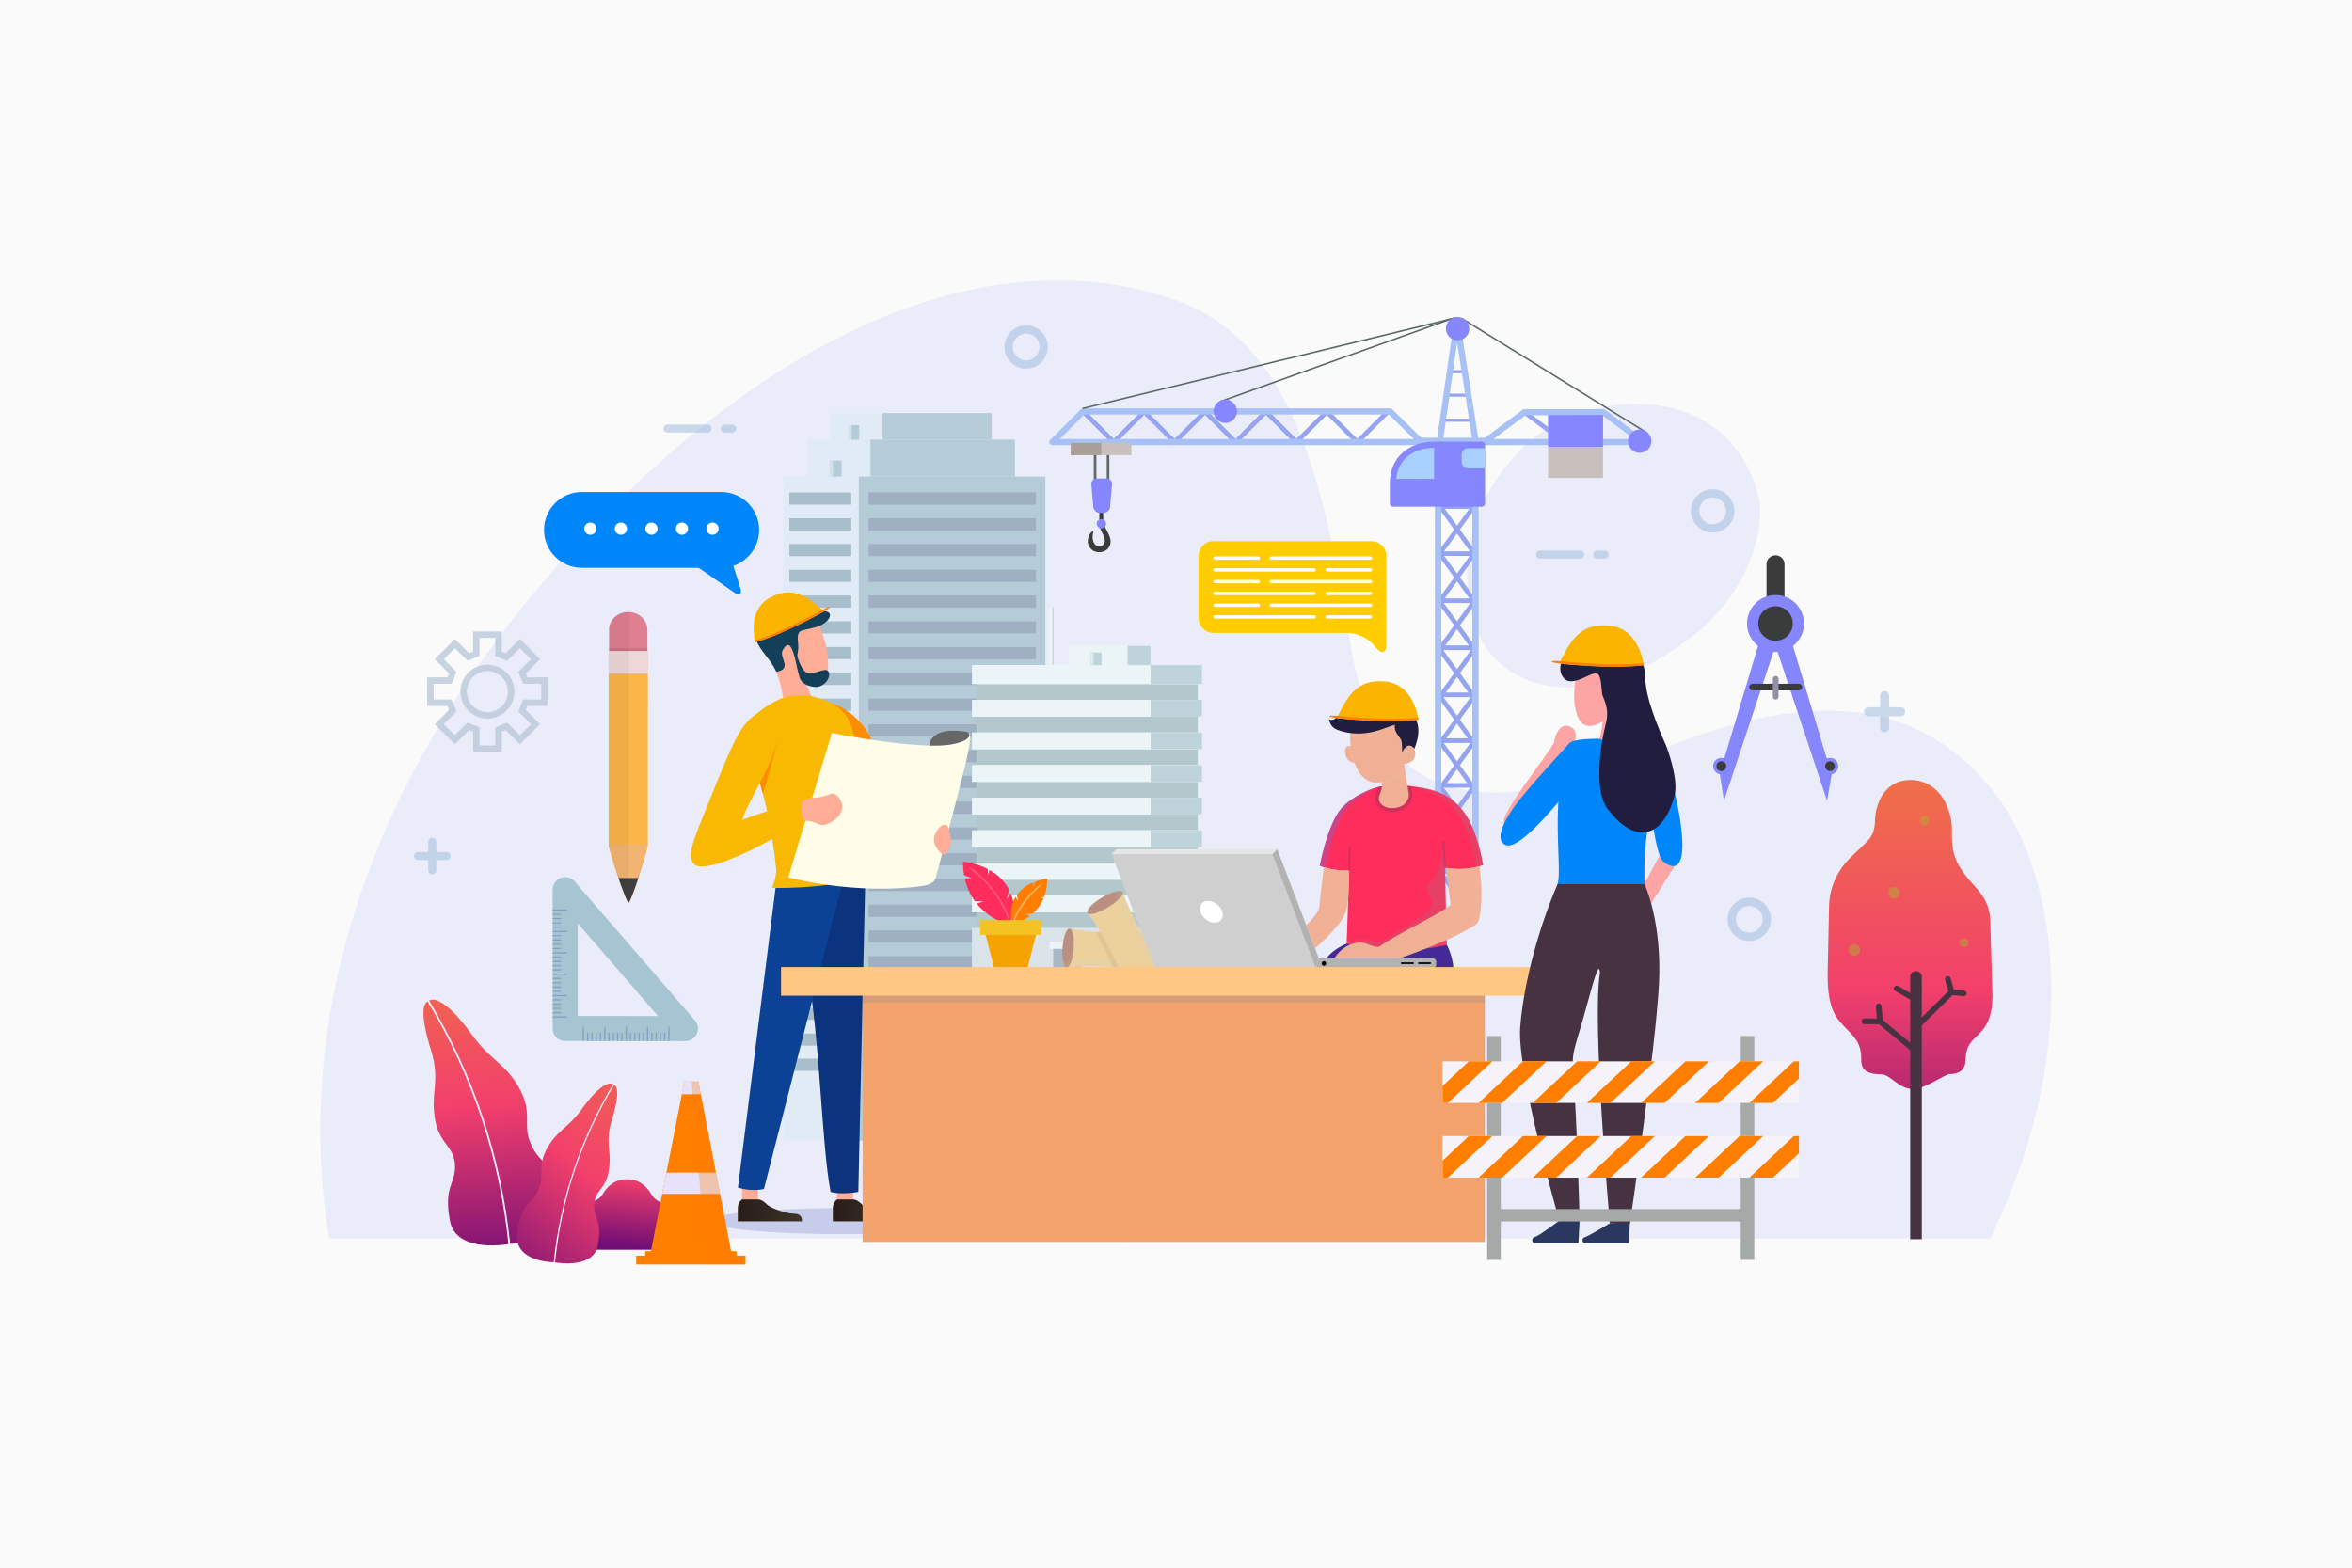 <?xml version="1.0" encoding="utf-8"?>
<!-- Generator: Adobe Illustrator 27.5.0, SVG Export Plug-In . SVG Version: 6.00 Build 0)  -->
<svg version="1.1" id="Layer_1" xmlns="http://www.w3.org/2000/svg" xmlns:xlink="http://www.w3.org/1999/xlink" x="0px" y="0px"
	 viewBox="0 0 300 200" style="enable-background:new 0 0 300 200;" xml:space="preserve">
<g>
	<rect style="fill:#FAFAFA;" width="300" height="200"/>
	<g style="opacity:0.7;">
		<g>
			<g>
				<path style="fill:#E4E6FA;" d="M224.329,63.42c0.708,2.81-0.341,11.434-8.524,17.794c-14.143,10.994-25.327,6.302-27.71-1.651
					c-2.38-7.951-0.467-16.313,6.793-23.069C202.152,49.736,220.443,48.012,224.329,63.42z"/>
			</g>
		</g>
		<path style="fill:#E4E6FA;" d="M253.842,158.02c12.636-25.888,7.873-47.926,0.261-57.267c-9.891-12.143-23.789-12.85-43.485-4.653
			c-19.699,8.196-34.849,8.109-38.374-13.964c-3.72-23.311-8.304-39.172-22.765-44.018c-21.309-7.143-46.22,2.25-69.324,24.588
			c-38.196,36.934-41.911,73.436-38.156,95.313H253.842z"/>
	</g>
	<g style="opacity:0.5;">
		<g>
			<g>
				<path style="fill:#99B8D9;" d="M196.436,70.244c-0.284,0-0.511,0.232-0.511,0.514c0,0.285,0.227,0.509,0.511,0.509h5.113
					c0.283,0,0.512-0.225,0.512-0.509c0-0.282-0.229-0.514-0.512-0.514H196.436z"/>
			</g>
			<g>
				<path style="fill:#99B8D9;" d="M203.74,70.244c-0.28,0-0.511,0.232-0.511,0.514c0,0.285,0.231,0.509,0.511,0.509h0.939
					c0.282,0,0.511-0.225,0.511-0.509c0-0.282-0.229-0.514-0.511-0.514H203.74z"/>
			</g>
		</g>
	</g>
	<g style="opacity:0.5;">
		<g>
			<g>
				<path style="fill:#99B8D9;" d="M85.137,54.16c-0.285,0-0.512,0.232-0.512,0.514c0,0.285,0.227,0.509,0.512,0.509h5.113
					c0.283,0,0.511-0.225,0.511-0.509c0-0.282-0.228-0.514-0.511-0.514H85.137z"/>
			</g>
			<g>
				<path style="fill:#99B8D9;" d="M92.442,54.16c-0.281,0-0.512,0.232-0.512,0.514c0,0.285,0.231,0.509,0.512,0.509h0.937
					c0.283,0,0.511-0.225,0.511-0.509c0-0.282-0.228-0.514-0.511-0.514H92.442z"/>
			</g>
		</g>
	</g>
	<path style="opacity:0.5;fill:#99B8D9;" d="M56.958,108.7h-1.31v-1.315c0-0.281-0.229-0.508-0.511-0.508
		c-0.284,0-0.511,0.227-0.511,0.508v1.315h-1.31c-0.283,0-0.511,0.227-0.511,0.508c0,0.283,0.228,0.514,0.511,0.514h1.31v1.309
		c0,0.281,0.227,0.514,0.511,0.514c0.282,0,0.511-0.232,0.511-0.514v-1.309h1.31c0.282,0,0.512-0.23,0.512-0.514
		C57.47,108.927,57.241,108.7,56.958,108.7z"/>
	<path style="opacity:0.5;fill:#99B8D9;" d="M242.428,90.223h-1.474v-1.478c0-0.317-0.257-0.572-0.575-0.572
		c-0.318,0-0.574,0.255-0.574,0.572v1.478h-1.474c-0.318,0-0.576,0.256-0.576,0.574c0,0.317,0.258,0.576,0.576,0.576h1.474v1.473
		c0,0.317,0.256,0.578,0.574,0.578c0.318,0,0.575-0.261,0.575-0.578v-1.473h1.474c0.319,0,0.577-0.259,0.577-0.576
		C243.005,90.479,242.747,90.223,242.428,90.223z"/>
	<g style="opacity:0.5;">
		<g>
			<path style="fill:#99B8D9;" d="M215.69,65.173c0,1.527,1.242,2.768,2.767,2.768c1.526,0,2.768-1.241,2.768-2.768
				c0-1.526-1.241-2.769-2.768-2.769C216.933,62.404,215.69,63.648,215.69,65.173z M216.751,65.173c0-0.941,0.765-1.707,1.706-1.707
				c0.941,0,1.706,0.766,1.706,1.707c0,0.942-0.765,1.706-1.706,1.706C217.516,66.879,216.751,66.116,216.751,65.173z"/>
		</g>
	</g>
	<g style="opacity:0.5;">
		<g>
			<path style="fill:#99B8D9;" d="M128.117,44.265c0,1.527,1.242,2.768,2.767,2.768c1.526,0,2.768-1.241,2.768-2.768
				c0-1.526-1.242-2.769-2.768-2.769C129.359,41.496,128.117,42.739,128.117,44.265z M129.178,44.265
				c0-0.941,0.765-1.708,1.706-1.708c0.941,0,1.706,0.767,1.706,1.708c0,0.942-0.764,1.705-1.706,1.705
				C129.943,45.97,129.178,45.207,129.178,44.265z"/>
		</g>
	</g>
	<g style="opacity:0.5;">
		<g>
			<path style="fill:#99B8D9;" d="M220.355,117.284c0,1.526,1.241,2.77,2.767,2.77c1.526,0,2.767-1.243,2.767-2.77
				c0-1.525-1.241-2.769-2.767-2.769C221.597,114.516,220.355,115.759,220.355,117.284z M221.416,117.284
				c0-0.941,0.766-1.707,1.706-1.707c0.941,0,1.705,0.767,1.705,1.707c0,0.942-0.764,1.705-1.705,1.705
				C222.182,118.989,221.416,118.227,221.416,117.284z"/>
		</g>
	</g>
	<g>
		<g>
			<linearGradient id="SVGID_1_" gradientUnits="userSpaceOnUse" x1="243.634" y1="154.272" x2="243.634" y2="96.691">
				<stop  offset="0" style="stop-color:#710E76"/>
				<stop  offset="0.483" style="stop-color:#F23F6C"/>
				<stop  offset="1" style="stop-color:#EF7544"/>
			</linearGradient>
			<path style="fill:url(#SVGID_1_);" d="M248.704,137.026c-0.644,0.011-3.188,1.909-4.639,1.915
				c-1.939,0.008-2.898-1.883-4.133-1.883c-2.16,0-2.552-0.863-2.531-1.915c0.051-2.073-0.95-2.939-2.172-4.189
				c-1.218-1.248-2.208-2.633-2.102-7.14l0.169-8.241c0.062-2.68,1.321-4.729,2.566-6.001c2.285-2.324,3.24-2.569,3.295-4.872
				c0.049-2.308,1.328-5.195,4.493-5.195c3.864,0,5.381,3.902,5.319,6.479c-0.058,2.577,0.207,4.099,2.678,6.809
				c1.465,1.612,2.296,2.799,2.232,5.477l0.268,8.895c-0.061,2.678-0.818,3.868-1.737,4.764c-0.914,0.893-1.662,1.414-1.708,3.35
				C250.683,136.225,250.202,137.011,248.704,137.026z"/>
		</g>
		<g style="opacity:0.4;">
			<g>
				<g>
					<path style="fill:#9CC426;" d="M251.089,120.27c0,0.325-0.262,0.587-0.59,0.587c-0.326,0-0.585-0.262-0.585-0.587
						c0-0.326,0.259-0.586,0.585-0.586C250.827,119.684,251.089,119.943,251.089,120.27z"/>
				</g>
				<g>
					<path style="fill:#9CC426;" d="M246.056,104.683c0,0.323-0.263,0.588-0.588,0.588c-0.326,0-0.587-0.265-0.587-0.588
						c0-0.323,0.261-0.588,0.587-0.588C245.793,104.095,246.056,104.359,246.056,104.683z"/>
				</g>
				<g>
					<path style="fill:#9CC426;" d="M237.259,121.202c0,0.399-0.323,0.726-0.723,0.726c-0.397,0-0.722-0.326-0.722-0.726
						c0-0.397,0.324-0.721,0.722-0.721C236.936,120.481,237.259,120.805,237.259,121.202z"/>
				</g>
				<g>
					<path style="fill:#9CC426;" d="M242.29,113.896c0,0.399-0.32,0.723-0.72,0.723c-0.397,0-0.724-0.323-0.724-0.723
						s0.326-0.726,0.724-0.726C241.97,113.17,242.29,113.496,242.29,113.896z"/>
				</g>
			</g>
		</g>
		<path style="fill:#473241;" d="M250.51,126.364l-1.297-0.136l-0.417-1.431c-0.061-0.191-0.261-0.302-0.454-0.247
			c-0.194,0.056-0.306,0.26-0.25,0.451l0.425,1.457l-3.391,3.331v-5.161c0-0.396-0.348-0.742-0.744-0.742
			c-0.404,0-0.735,0.333-0.735,0.742v2.051l-1.547-0.89c-0.172-0.098-0.4-0.036-0.498,0.141c-0.101,0.169-0.042,0.395,0.136,0.493
			l1.909,1.1v5.506l-3.501-2.912l-0.149-1.755c-0.015-0.202-0.19-0.354-0.391-0.334c-0.202,0.016-0.353,0.193-0.337,0.395
			l0.13,1.513h-1.589c-0.203,0-0.367,0.166-0.367,0.365c0,0.2,0.164,0.364,0.367,0.364h1.857l3.979,3.315v24.115h1.48v-27.277
			l3.936-3.868l1.373,0.142c0.201,0.021,0.379-0.124,0.4-0.328C250.859,126.569,250.712,126.389,250.51,126.364z"/>
	</g>
	<g>
		<g style="opacity:0.5;">
			<rect x="105.91" y="52.697" style="fill:#D7EAF0;" width="20.566" height="3.713"/>
			<rect x="112.573" y="52.697" style="fill:#7FA9B5;" width="13.929" height="3.713"/>
			<rect x="108.298" y="54.235" style="fill:#7FA9B5;" width="1.302" height="2.038"/>
			<rect x="108.298" y="54.235" style="fill:#B8D9DE;" width="0.326" height="2.038"/>
			<rect x="102.94" y="56.09" style="fill:#D7EAF0;" width="26.504" height="4.985"/>
			<rect x="111.035" y="56.09" style="fill:#7FA9B5;" width="18.41" height="4.985"/>
			<rect x="105.878" y="58.761" style="fill:#7FA9B5;" width="1.48" height="2.313"/>
			<rect x="105.878" y="58.761" style="fill:#B8D9DE;" width="0.367" height="2.313"/>
			<rect x="99.923" y="60.793" style="fill:#D7EAF0;" width="33.412" height="84.728"/>
			<rect x="109.536" y="60.793" style="fill:#7FA9B5;" width="23.799" height="84.728"/>
			<rect x="110.79" y="62.827" style="fill:#52738A;" width="21.346" height="1.555"/>
			<rect x="100.683" y="62.827" style="fill:#66929B;" width="7.907" height="1.555"/>
			<rect x="110.79" y="66.115" style="fill:#52738A;" width="21.346" height="1.553"/>
			<rect x="100.683" y="66.115" style="fill:#66929B;" width="7.907" height="1.553"/>
			<rect x="110.79" y="69.4" style="fill:#52738A;" width="21.346" height="1.555"/>
			<rect x="100.683" y="69.4" style="fill:#66929B;" width="7.907" height="1.555"/>
			<rect x="110.79" y="72.687" style="fill:#52738A;" width="21.346" height="1.553"/>
			<rect x="100.683" y="72.687" style="fill:#66929B;" width="7.907" height="1.553"/>
			<rect x="110.79" y="75.973" style="fill:#52738A;" width="21.346" height="1.555"/>
			<rect x="100.683" y="75.973" style="fill:#66929B;" width="7.907" height="1.555"/>
			<rect x="110.79" y="79.26" style="fill:#52738A;" width="21.346" height="1.554"/>
			<rect x="100.683" y="79.26" style="fill:#66929B;" width="7.907" height="1.554"/>
			<rect x="110.79" y="82.546" style="fill:#52738A;" width="21.346" height="1.557"/>
			<rect x="100.683" y="82.546" style="fill:#66929B;" width="7.907" height="1.557"/>
			<rect x="110.79" y="85.833" style="fill:#52738A;" width="21.346" height="1.555"/>
			<rect x="100.683" y="85.833" style="fill:#66929B;" width="7.907" height="1.555"/>
			<rect x="110.79" y="89.119" style="fill:#52738A;" width="21.346" height="1.554"/>
			<rect x="100.683" y="89.119" style="fill:#66929B;" width="7.907" height="1.554"/>
			<rect x="110.79" y="92.406" style="fill:#52738A;" width="21.346" height="1.555"/>
			<rect x="100.683" y="92.406" style="fill:#66929B;" width="7.907" height="1.555"/>
			<rect x="110.79" y="95.693" style="fill:#52738A;" width="21.346" height="1.555"/>
			<rect x="100.683" y="95.693" style="fill:#66929B;" width="7.907" height="1.555"/>
			<rect x="110.79" y="98.978" style="fill:#52738A;" width="21.346" height="1.555"/>
			<rect x="100.683" y="98.978" style="fill:#66929B;" width="7.907" height="1.555"/>
			<rect x="110.79" y="102.265" style="fill:#52738A;" width="21.346" height="1.558"/>
			<rect x="100.683" y="102.265" style="fill:#66929B;" width="7.907" height="1.558"/>
			<rect x="110.79" y="105.552" style="fill:#52738A;" width="21.346" height="1.553"/>
			<rect x="100.683" y="105.552" style="fill:#66929B;" width="7.907" height="1.553"/>
			<rect x="110.79" y="108.84" style="fill:#52738A;" width="21.346" height="1.554"/>
			<rect x="100.683" y="108.84" style="fill:#66929B;" width="7.907" height="1.554"/>
			<rect x="110.79" y="112.126" style="fill:#52738A;" width="21.346" height="1.553"/>
			<rect x="100.683" y="112.126" style="fill:#66929B;" width="7.907" height="1.553"/>
			<rect x="110.79" y="115.415" style="fill:#52738A;" width="21.346" height="1.551"/>
			<rect x="100.683" y="115.415" style="fill:#66929B;" width="7.907" height="1.551"/>
			<rect x="110.79" y="118.698" style="fill:#52738A;" width="21.346" height="1.555"/>
			<rect x="100.683" y="118.698" style="fill:#66929B;" width="7.907" height="1.555"/>
			<rect x="110.79" y="121.986" style="fill:#52738A;" width="21.346" height="1.554"/>
			<rect x="100.683" y="121.986" style="fill:#66929B;" width="7.907" height="1.554"/>
			<rect x="110.79" y="125.271" style="fill:#52738A;" width="21.346" height="1.554"/>
			<rect x="100.683" y="125.271" style="fill:#66929B;" width="7.907" height="1.554"/>
			<rect x="110.79" y="128.56" style="fill:#52738A;" width="21.346" height="1.555"/>
			<rect x="100.683" y="128.56" style="fill:#66929B;" width="7.907" height="1.555"/>
			<rect x="110.79" y="131.846" style="fill:#52738A;" width="21.346" height="1.555"/>
			<rect x="100.683" y="131.846" style="fill:#66929B;" width="7.907" height="1.555"/>
			<rect x="110.79" y="135.063" style="fill:#52738A;" width="21.346" height="1.555"/>
			<rect x="100.683" y="135.063" style="fill:#66929B;" width="7.907" height="1.555"/>
			<rect x="118.146" y="139.308" style="fill:#52738A;" width="2.685" height="6.213"/>
			<rect x="121.698" y="139.308" style="fill:#52738A;" width="2.684" height="6.213"/>
			<rect x="117.373" y="138.646" style="fill:#96BDBD;" width="7.767" height="1.591"/>
		</g>
		<polygon style="fill:#FFFFFF;" points="153.321,87.267 153.321,84.854 146.763,84.854 146.754,84.854 146.754,82.398 
			143.822,82.398 136.356,82.398 136.356,84.854 134.391,84.854 134.391,77.474 134.246,77.474 133.898,77.474 133.898,84.854 
			123.986,84.854 123.986,87.267 124.562,87.267 124.562,89.294 123.986,89.294 123.986,91.425 124.562,91.425 124.562,93.454 
			123.986,93.454 123.986,95.585 124.562,95.585 124.562,97.613 123.986,97.613 123.986,99.742 124.562,99.742 124.562,101.771 
			123.986,101.771 123.986,103.902 124.562,103.902 124.562,105.931 123.986,105.931 123.986,108.064 124.562,108.064 
			124.562,110.088 123.986,110.088 123.986,112.22 124.562,112.22 124.562,114.249 123.986,114.249 123.986,116.379 
			124.562,116.379 124.562,118.408 123.986,118.408 123.986,124.09 134.34,124.09 135.886,124.09 136.385,124.09 137.934,124.09 
			146.763,124.09 153.321,124.09 153.321,118.408 152.776,118.408 152.776,116.379 153.321,116.379 153.321,114.249 
			152.776,114.249 152.776,112.22 153.321,112.22 153.321,110.088 152.776,110.088 152.776,108.064 153.321,108.064 
			153.321,105.931 152.776,105.931 152.776,103.902 153.321,103.902 153.321,101.771 152.776,101.771 152.776,99.742 
			153.321,99.742 153.321,97.613 152.776,97.613 152.776,95.585 153.321,95.585 153.321,93.454 152.776,93.454 152.776,91.425 
			153.321,91.425 153.321,89.294 152.776,89.294 152.776,87.267 		"/>
		<g style="opacity:0.5;">
			<g>
				<g>
					<rect x="133.898" y="77.474" style="fill:#D7EAF0;" width="0.492" height="7.603"/>
					<rect x="134.246" y="77.474" style="fill:#7FA9B5;" width="0.145" height="7.603"/>
				</g>
				<g>
					<rect x="136.356" y="82.398" style="fill:#D7EAF0;" width="10.398" height="2.579"/>
					<rect x="143.822" y="82.398" style="fill:#7FA9B5;" width="2.932" height="2.579"/>
					<rect x="139.127" y="83.242" style="fill:#7FA9B5;" width="1.379" height="1.735"/>
					<rect x="139.127" y="83.242" style="fill:#B8D9DE;" width="0.344" height="1.735"/>
				</g>
				<g>
					<rect x="124.562" y="87.267" style="fill:#66929B;" width="28.215" height="2.027"/>
					<rect x="124.562" y="91.425" style="fill:#66929B;" width="28.215" height="2.029"/>
					<rect x="124.562" y="95.585" style="fill:#66929B;" width="28.215" height="2.029"/>
					<rect x="124.562" y="99.742" style="fill:#66929B;" width="28.215" height="2.028"/>
					<rect x="124.562" y="103.902" style="fill:#66929B;" width="28.215" height="2.028"/>
					<rect x="124.562" y="108.064" style="fill:#66929B;" width="28.215" height="2.023"/>
					<rect x="124.562" y="112.22" style="fill:#66929B;" width="28.215" height="2.029"/>
					<rect x="124.562" y="116.379" style="fill:#66929B;" width="28.215" height="2.029"/>
				</g>
				<rect x="123.986" y="105.931" style="fill:#D7EAF0;" width="29.335" height="2.134"/>
				<rect x="123.986" y="84.854" style="fill:#D7EAF0;" width="29.335" height="2.413"/>
				<rect x="123.986" y="101.771" style="fill:#D7EAF0;" width="29.335" height="2.132"/>
				<rect x="123.986" y="110.088" style="fill:#D7EAF0;" width="29.335" height="2.132"/>
				<rect x="123.986" y="114.249" style="fill:#D7EAF0;" width="29.335" height="2.13"/>
				<rect x="123.986" y="89.294" style="fill:#D7EAF0;" width="29.335" height="2.131"/>
				<rect x="123.986" y="97.613" style="fill:#D7EAF0;" width="29.335" height="2.129"/>
				<rect x="123.986" y="118.408" style="fill:#B8C7D6;" width="29.335" height="5.682"/>
				<rect x="123.986" y="93.454" style="fill:#D7EAF0;" width="29.335" height="2.13"/>
				<rect x="146.763" y="114.249" style="fill:#7FA9B5;" width="6.558" height="2.13"/>
				<rect x="146.763" y="84.854" style="fill:#7FA9B5;" width="6.558" height="2.413"/>
				<rect x="146.763" y="105.931" style="fill:#7FA9B5;" width="6.558" height="2.134"/>
				<rect x="146.763" y="101.771" style="fill:#7FA9B5;" width="6.558" height="2.132"/>
				<rect x="146.763" y="110.088" style="fill:#7FA9B5;" width="6.558" height="2.132"/>
				<rect x="146.763" y="118.408" style="opacity:0.6;fill:#7FA9B5;" width="6.558" height="5.682"/>
				<rect x="146.763" y="89.294" style="fill:#7FA9B5;" width="6.558" height="2.131"/>
				<rect x="146.763" y="93.454" style="fill:#7FA9B5;" width="6.558" height="2.13"/>
				<rect x="146.763" y="97.613" style="fill:#7FA9B5;" width="6.558" height="2.129"/>
			</g>
			<g>
				<rect x="134.34" y="120.514" style="fill:#52738A;" width="1.546" height="3.576"/>
				<rect x="136.385" y="120.514" style="fill:#52738A;" width="1.549" height="3.576"/>
				<rect x="133.894" y="120.131" style="fill:#D7EAF0;" width="4.474" height="0.916"/>
			</g>
		</g>
	</g>
	<g>
		<path style="fill:#FC8D00;" d="M105.847,89.639c0,0,3.537,0.906,5.306,4.67c1.769,3.764,1.406,3.265,1.406,3.265l-5.124-0.498
			L105.847,89.639z"/>
		<g>
			<path style="opacity:0.2;fill:#3C4CB1;" d="M125.329,155.78c0,0.926-7.818,1.678-17.455,1.678c-9.644,0-17.46-0.752-17.46-1.678
				c0-0.922,7.816-1.668,17.46-1.668C117.511,154.112,125.329,154.858,125.329,155.78z"/>
			<g>
				<polygon style="fill:#FFAD97;" points="106.768,151.511 106.768,153.787 108.806,153.787 108.806,151.389 				"/>
				
					<linearGradient id="SVGID_00000137841803015261895570000008561730554871093679_" gradientUnits="userSpaceOnUse" x1="-183.996" y1="154.421" x2="-175.808" y2="154.421" gradientTransform="matrix(-1 0 0 1 -69.581 0)">
					<stop  offset="0" style="stop-color:#3D342B"/>
					<stop  offset="1" style="stop-color:#291C17"/>
				</linearGradient>
				<path style="fill:url(#SVGID_00000137841803015261895570000008561730554871093679_);" d="M106.768,153.026
					c0,0-0.541,0.329-0.541,1.136c0,0.813,0,1.652,0,1.652h8.181c0,0,0.149-0.976-0.975-0.976c-1.123,0-3.092-0.78-3.456-1.155
					c-0.473-0.479-0.812-0.657-1.171-0.657C108.447,153.026,106.768,153.026,106.768,153.026z"/>
			</g>
			<g>
				<polygon style="fill:#FFAD97;" points="94.646,151.511 94.646,153.787 96.685,153.787 96.685,151.389 				"/>
				
					<linearGradient id="SVGID_00000004541296332658513990000008553734029676752283_" gradientUnits="userSpaceOnUse" x1="-171.875" y1="154.421" x2="-163.688" y2="154.421" gradientTransform="matrix(-1 0 0 1 -69.581 0)">
					<stop  offset="0" style="stop-color:#3D342B"/>
					<stop  offset="1" style="stop-color:#291C17"/>
				</linearGradient>
				<path style="fill:url(#SVGID_00000004541296332658513990000008553734029676752283_);" d="M94.646,153.026
					c0,0-0.539,0.329-0.539,1.136c0,0.813,0,1.652,0,1.652h8.181c0,0,0.147-0.976-0.978-0.976c-1.122,0-3.089-0.78-3.46-1.155
					c-0.468-0.479-0.809-0.657-1.165-0.657C96.323,153.026,94.646,153.026,94.646,153.026z"/>
			</g>
			<path style="fill:#0C337D;" d="M110.377,111.637l-0.896,40.423c0,0-2.125,0.409-3.536,0c-1.181-6.161-1.339-19.704-3.032-28.632
				c-1.691-8.928-2.923-10.778-2.923-14.781C99.99,104.646,110.377,111.637,110.377,111.637z"/>
			<path style="fill:#0C4296;" d="M97.444,151.684c0,0-1.509,0.411-3.318-0.186l4.912-39.147h8.48L97.444,151.684z"/>
			<g>
				<g>
					<path style="fill:#FFAD97;" d="M105.606,85.412c0.237-2.915-1.119-5.549-1.119-5.549c-0.423,0.204-1.469,0.367-2.199,0.576
						c-0.731,0.207-0.524,1.265-0.467,1.777c0.05,0.511-0.11,1.692-0.355,1.83c-0.242-0.546-0.607-2.356-1.308-1.554
						c-0.695,0.805-0.37,1.041-0.11,2.096c0.259,1.051-1.027,1.107-1.027,1.107c0.917,2.461,0.656,3.206,1.122,3.713
						c1.056,1.158,3.836,1.821,3.481-0.27c-0.49-1.175-0.85-2.01-0.85-2.01C104.717,87.862,105.458,87.002,105.606,85.412z"/>
					<path style="fill:#143F58;" d="M104.487,79.863c0,0,1.363-0.548,1.377-1.386c0.021-0.836-1.953-0.436-3.683-0.771
						c-1.73-0.334-4.292-0.707-5.011,1.64c0,0-1.136,0.954-0.688,2.333c0.447,1.376,1.693,2.23,2.54,4.017
						c0,0,1.286-0.056,1.027-1.107c-0.26-1.055-0.585-1.291,0.11-2.096c0.7-0.802,1.066,1.008,1.308,1.554
						c0.245-0.138,0.405-1.319,0.355-1.83c-0.057-0.512-0.264-1.569,0.467-1.777C103.018,80.23,104.064,80.067,104.487,79.863z"/>
				</g>
				<path style="fill:#143F58;" d="M101.64,83.431c0,0,0.516,2.478,1.597,2.466c1.08-0.014,2.285-0.895,2.497-0.064
					c0.211,0.827-0.772,1.908-1.811,1.807c-1.035-0.107-1.709-0.517-1.927-1.172c-0.222-0.66-0.744-3.19-0.744-3.19L101.64,83.431z"
					/>
			</g>
			<path style="fill:#F9B902;" d="M99.908,88.984c0,0-3.589,1.453-4.572,3.58c-0.984,2.127,2.442,6.101,3.661,18.317
				c0.089,0.902-0.519,2.382-0.519,2.382s5.478,0.262,12.023-1.229c0,0-0.945-11.117-1.254-15.803
				c-0.302-4.595-1.632-6.471-5.755-7.421C101.501,88.494,99.908,88.984,99.908,88.984z"/>
		</g>
		<path style="fill:#FFFCE8;" d="M106.104,93.508c0,0,10.718,2.162,15.116,1.48c2.948-0.498,2.222-1.495,2.222-1.495
			s0.589-0.453,0.09,2.267c-0.431,2.354-3.405,13.354-4.202,16.286c-0.124,0.458-0.7,0.842-1.644,0.978
			c-2.678,0.385-8.894,0.871-17.145-1.075L106.104,93.508z"/>
		<path style="fill:#666666;" d="M121.22,94.989c-0.71,0.111-1.707,0.143-2.675,0.126c-0.035-0.171,0.047-0.464,0.147-0.636
			c0.569-0.979,1.711-1.258,2.869-1.258c1.155,0,1.96,0.204,1.96,0.204c0.005,0.005,0.064,0.153,0.069,0.159
			C123.667,93.713,123.95,94.528,121.22,94.989z"/>
		<path style="fill:#FFAD97;" d="M121.281,107.054c-0.087-0.571-0.272-1.724-0.575-1.814c-0.302-0.091-0.906,0-1.45,1.238
			c-0.544,1.24,0.694,2.39,1.027,2.54C120.616,109.169,121.431,108.052,121.281,107.054z"/>
		<g>
			<path style="fill:#FBB400;" d="M105.124,77.987c0,0-4.681,2.715-8.754,3.96c0,0-1.222-4.022,1.813-5.682
				C101.219,74.603,103.058,76.268,105.124,77.987z"/>
			<path style="opacity:0.5;fill:#FBB400;" d="M105.124,77.987c0,0-0.536,0.31-1.392,0.763c-1.316-1.868-3.165-2.684-4.237-3.019
				C101.785,75.121,103.373,76.53,105.124,77.987z"/>
			<path style="fill:#FF7F00;" d="M105.087,78.009c-0.45,0.258-4.855,2.758-8.717,3.938c0,0-0.027-0.092-0.061-0.24
				c2.968-0.888,7.449-3.276,8.599-3.9c0.183-0.116,0.852-0.435,0.923-0.374C105.831,77.433,105.938,77.549,105.087,78.009z"/>
		</g>
	</g>
	<g>
		<g>
			<g>
				<g>
					<path style="fill:#8686FE;" d="M219.354,98.697l0.537,3.466c0,0,4.988-15.018,6.574-19.794
						c1.587,4.776,6.577,19.794,6.577,19.794l0.581-3.332l-7.158-23.846L219.354,98.697z"/>
				</g>
			</g>
			<path style="fill:#3A3B3B;" d="M227.615,76.77c0,0.633-0.515,1.148-1.149,1.148l0,0c-0.633,0-1.146-0.515-1.146-1.148v-4.782
				c0-0.633,0.514-1.147,1.146-1.147l0,0c0.635,0,1.149,0.515,1.149,1.147V76.77z"/>
			<g>
				<path style="fill:#8686FE;" d="M230.102,79.543c0,2.007-1.629,3.633-3.636,3.633c-2.006,0-3.632-1.626-3.632-3.633
					c0-2.007,1.626-3.633,3.632-3.633C228.473,75.909,230.102,77.536,230.102,79.543z"/>
				<path style="fill:#3A3B3B;" d="M228.669,79.543c0,1.216-0.986,2.203-2.203,2.203c-1.216,0-2.202-0.986-2.202-2.203
					c0-1.216,0.986-2.202,2.202-2.202C227.683,77.341,228.669,78.327,228.669,79.543z"/>
			</g>
			<g>
				<path style="fill:#8686FE;" d="M234.475,97.743c0,0.58-0.47,1.052-1.051,1.052c-0.581,0-1.053-0.472-1.053-1.052
					c0-0.58,0.472-1.053,1.053-1.053C234.005,96.69,234.475,97.163,234.475,97.743z"/>
				<path style="fill:#3A3B3B;" d="M234.044,97.743c0,0.344-0.276,0.621-0.62,0.621c-0.344,0-0.621-0.277-0.621-0.621
					c0-0.342,0.277-0.621,0.621-0.621C233.768,97.122,234.044,97.4,234.044,97.743z"/>
			</g>
			<g>
				<path style="fill:#8686FE;" d="M220.611,97.743c0,0.58-0.473,1.052-1.053,1.052c-0.581,0-1.051-0.472-1.051-1.052
					c0-0.58,0.47-1.053,1.051-1.053C220.139,96.69,220.611,97.163,220.611,97.743z"/>
				<circle style="fill:#3A3B3B;" cx="219.559" cy="97.743" r="0.621"/>
			</g>
		</g>
		<path style="fill:#3A3B3B;" d="M229.87,87.656c0,0.234-0.189,0.422-0.423,0.422h-5.914c-0.232,0-0.423-0.188-0.423-0.422l0,0
			c0-0.233,0.19-0.422,0.423-0.422h5.914C229.681,87.234,229.87,87.423,229.87,87.656L229.87,87.656z"/>
		<path style="fill:#948FA6;" d="M226.854,88.881c0,0.2-0.163,0.362-0.364,0.362l0,0c-0.2,0-0.363-0.162-0.363-0.362v-2.288
			c0-0.199,0.163-0.36,0.363-0.36l0,0c0.201,0,0.364,0.162,0.364,0.36V88.881z"/>
	</g>
	<g>
		<path style="fill:#EDD19C;" d="M136.135,123.429c0.361-0.127,0.712-1.146,0.809-2.421c0.094-1.25-0.09-2.299-0.416-2.51
			l0.003-0.024c2.568,0.616,7.766,0.451,7.766,0.451l2.7,4.983C141.351,122.95,136.867,123.353,136.135,123.429z"/>
		<path style="fill:#BA8F82;" d="M136.044,123.454c0.393,0.029,0.795-1.065,0.901-2.446c0.105-1.381-0.129-2.525-0.521-2.555
			c-0.394-0.03-0.796,1.065-0.902,2.445C135.417,122.279,135.65,123.425,136.044,123.454z"/>
		<path style="opacity:0.3;fill:#C1AB84;" d="M136.044,123.454c-0.304-0.023-0.512-0.721-0.541-1.676
			c0.087,0.578,0.256,0.963,0.48,0.98c0.392,0.029,0.797-1.066,0.901-2.446c0.022-0.31,0.028-0.604,0.018-0.879
			c0.067,0.437,0.086,0.979,0.042,1.574C136.839,122.389,136.436,123.483,136.044,123.454z"/>
		<path style="opacity:0.3;fill:#D8CFB0;" d="M136.676,122.523c2.445-0.168,6.685,0.005,9.825,0.472l0.496,0.913
			c-5.646-0.958-10.129-0.556-10.861-0.479C136.332,123.359,136.524,123.02,136.676,122.523z"/>
	</g>
	<path style="opacity:0.3;fill:#C1AB84;" d="M139.719,118.866c0.402,0.689,1.399,2.468,2.225,4.482
		c0.796,0.042,1.651,0.112,2.553,0.213c0.023-0.478,0.027-0.887-0.03-0.909c-0.131-0.052-2.776-3.336-3.088-3.722
		C140.848,118.919,140.284,118.898,139.719,118.866z"/>
	<g>
		<path style="fill:#EDD19C;" d="M143.202,113.905c0.048,0.396-0.74,1.192-1.882,1.868c-1.12,0.664-2.18,0.975-2.526,0.768
			l-0.022,0.014c1.754,2.106,3.993,7.021,3.993,7.021l5.879,0.219C145.155,118.982,143.468,114.623,143.202,113.905z"/>
		<path style="fill:#BA8F82;" d="M143.183,113.81c0.208,0.353-0.625,1.231-1.863,1.964c-1.238,0.732-2.409,1.042-2.618,0.691
			c-0.208-0.353,0.626-1.232,1.863-1.966C141.803,113.768,142.975,113.458,143.183,113.81z"/>
		<path style="opacity:0.3;fill:#C1AB84;" d="M143.183,113.81c-0.162-0.272-0.906-0.144-1.809,0.268
			c0.578-0.185,1.015-0.204,1.134-0.004c0.208,0.352-0.626,1.232-1.863,1.965c-0.277,0.164-0.549,0.303-0.81,0.421
			c0.437-0.14,0.952-0.37,1.485-0.686C142.558,115.041,143.391,114.162,143.183,113.81z"/>
		<path style="opacity:0.3;fill:#D8CFB0;" d="M142.606,114.827c0.97,2.352,3.082,6.22,4.96,8.929l1.077,0.039
			c-3.489-4.813-5.176-9.172-5.442-9.89C143.228,114.122,142.999,114.458,142.606,114.827z"/>
	</g>
	<g style="opacity:0.8;">
		<g>
			<path style="fill:#BAC9D9;" d="M60.348,80.558c0,0,0,2.142,0,2.574c-0.198,0.081-0.303,0.123-0.501,0.208
				c-0.305-0.305-1.822-1.821-1.822-1.821l-2.576,2.578c0,0,1.517,1.515,1.818,1.819c-0.079,0.199-0.125,0.303-0.204,0.502
				c-0.432,0-2.575,0-2.575,0v3.646c0,0,2.143,0,2.575,0c0.079,0.198,0.125,0.302,0.204,0.499c-0.301,0.305-1.818,1.822-1.818,1.822
				l2.576,2.574c0,0,1.517-1.516,1.822-1.819c0.198,0.083,0.303,0.127,0.501,0.209c0,0.427,0,2.573,0,2.573h3.644
				c0,0,0-2.146,0-2.573c0.2-0.084,0.304-0.126,0.501-0.209c0.304,0.304,1.82,1.819,1.82,1.819l2.578-2.574
				c0,0-1.516-1.517-1.818-1.822c0.079-0.197,0.122-0.301,0.204-0.499c0.432,0,2.574,0,2.574,0v-3.646c0,0-2.143,0-2.574,0
				c-0.082-0.199-0.125-0.303-0.204-0.502c0.302-0.304,1.818-1.819,1.818-1.819l-2.578-2.578c0,0-1.516,1.516-1.82,1.821
				c-0.198-0.084-0.301-0.127-0.501-0.208c0-0.433,0-2.574,0-2.574H60.348z M63.167,81.381c0,0.569,0,2.3,0,2.3l0.298,0.119
				l1.183,0.488l0.236-0.174c0,0,1.029-1.026,1.429-1.431c0.353,0.354,1.062,1.062,1.413,1.414c-0.4,0.401-1.624,1.623-1.624,1.623
				l0.124,0.293l0.488,1.187l0.292,0.04c0,0,1.453,0,2.021,0c0,0.498,0,1.501,0,1.999c-0.568,0-2.3,0-2.3,0l-0.117,0.297
				l-0.487,1.183l0.171,0.234c0,0,1.031,1.026,1.432,1.431c-0.351,0.351-1.06,1.057-1.413,1.41c-0.4-0.4-1.624-1.621-1.624-1.621
				l-0.294,0.124l-1.186,0.488l-0.043,0.288c0,0,0,1.457,0,2.025c-0.496,0-1.499,0-1.996,0c0-0.569,0-2.3,0-2.3l-0.297-0.118
				l-1.183-0.488l-0.236,0.175c0,0-1.027,1.028-1.431,1.428c-0.351-0.353-1.059-1.059-1.411-1.41
				c0.401-0.405,1.625-1.626,1.625-1.626l-0.126-0.295l-0.486-1.183l-0.292-0.042c0,0-1.452,0-2.022,0c0-0.498,0-1.501,0-1.999
				c0.57,0,2.299,0,2.299,0l0.119-0.296l0.488-1.183l-0.175-0.236c0,0-1.028-1.027-1.429-1.428c0.352-0.352,1.061-1.061,1.411-1.414
				c0.404,0.404,1.625,1.624,1.625,1.624l0.295-0.125l1.186-0.487l0.042-0.288c0,0,0-1.457,0-2.025
				C61.668,81.381,62.672,81.381,63.167,81.381z"/>
			<path style="fill:#BAC9D9;" d="M58.729,88.24c0,1.896,1.543,3.442,3.441,3.442c1.897,0,3.441-1.546,3.441-3.442
				c0-1.898-1.544-3.442-3.441-3.442C60.273,84.797,58.729,86.341,58.729,88.24z M59.552,88.24c0-1.443,1.173-2.619,2.619-2.619
				c1.445,0,2.617,1.176,2.617,2.619c0,1.445-1.172,2.617-2.617,2.617C60.725,90.857,59.552,89.685,59.552,88.24z"/>
		</g>
	</g>
	<g>
		<g>
			<g>
				<g>
					<rect x="184.209" y="53.417" style="fill:#94A4EF;" width="3.231" height="0.391"/>
				</g>
			</g>
			<g>
				<g>
					<rect x="184.471" y="50.218" style="fill:#94A4EF;" width="2.707" height="0.392"/>
				</g>
			</g>
			<g>
				<rect x="185.042" y="47.216" style="fill:#94A4EF;" width="1.567" height="0.393"/>
			</g>
		</g>
		<path style="fill:#94A4EF;" d="M137.934,52.695l3.917,3.915c0.115,0.115,0.299,0.115,0.415,0l3.674-3.674l3.678,3.674
			c0.112,0.115,0.299,0.115,0.413,0l3.675-3.674l3.675,3.674c0.115,0.115,0.302,0.115,0.416,0l3.675-3.674l3.677,3.674
			c0.113,0.115,0.299,0.115,0.416,0l3.673-3.674l3.676,3.674c0.116,0.115,0.302,0.115,0.415,0l3.916-3.915
			c0.116-0.116,0.116-0.302,0-0.416c-0.114-0.115-0.299-0.115-0.414,0l-3.708,3.708l-3.57-3.57c-0.013-0.05-0.033-0.098-0.071-0.137
			c-0.066-0.066-0.155-0.09-0.243-0.08c-0.083-0.01-0.173,0.014-0.24,0.08c-0.037,0.039-0.06,0.087-0.07,0.137l-3.571,3.57
			l-3.57-3.57c-0.011-0.05-0.034-0.098-0.072-0.137c-0.066-0.066-0.153-0.09-0.241-0.08c-0.084-0.01-0.174,0.014-0.241,0.08
			c-0.038,0.039-0.06,0.087-0.071,0.137l-3.57,3.57l-3.569-3.57c-0.012-0.05-0.032-0.098-0.072-0.137
			c-0.066-0.066-0.155-0.09-0.241-0.08c-0.085-0.01-0.175,0.014-0.24,0.08c-0.038,0.039-0.061,0.087-0.072,0.137l-3.571,3.57
			l-3.57-3.57c-0.013-0.05-0.033-0.098-0.072-0.137c-0.066-0.066-0.156-0.09-0.241-0.08c-0.085-0.01-0.172,0.014-0.24,0.08
			c-0.039,0.039-0.06,0.087-0.072,0.137l-3.572,3.57l-3.706-3.708c-0.115-0.115-0.302-0.115-0.417,0
			C137.821,52.393,137.821,52.579,137.934,52.695z M194.221,52.407c-0.098,0.131-0.069,0.315,0.059,0.412l4.916,3.688
			c0.009,0.024,0.019,0.049,0.034,0.073c0.066,0.087,0.173,0.123,0.276,0.11c0.102,0.013,0.209-0.023,0.275-0.11
			c0.016-0.024,0.025-0.049,0.036-0.073l4.914-3.688c0.13-0.097,0.156-0.281,0.059-0.412c-0.097-0.128-0.281-0.155-0.412-0.058
			l-4.872,3.655l-4.874-3.655C194.502,52.252,194.319,52.279,194.221,52.407z"/>
		<path style="fill:#A7C0F6;" d="M133.871,56.553c0.063,0.145,0.204,0.241,0.363,0.241h75.364c0.011,0,0.021-0.004,0.032-0.005
			c0.017-0.002,0.032-0.004,0.048-0.007c0.031-0.007,0.06-0.018,0.089-0.03c0.015-0.007,0.026-0.013,0.04-0.021
			c0.037-0.024,0.07-0.053,0.099-0.089c0.001-0.003,0.003-0.003,0.004-0.004c0.002,0,0.002,0,0.002,0
			c0.024-0.033,0.044-0.07,0.059-0.11c0.002-0.007,0-0.013,0.003-0.017c0.002-0.016,0.002-0.03,0.005-0.044
			c0.007-0.032,0.009-0.064,0.007-0.095c0-0.017-0.004-0.031-0.01-0.048c-0.005-0.031-0.015-0.06-0.028-0.088
			c-0.008-0.014-0.013-0.027-0.02-0.041c-0.025-0.038-0.055-0.075-0.094-0.104l-5.091-3.818c-0.039-0.03-0.082-0.048-0.126-0.062
			c-0.018-0.004-0.032-0.005-0.049-0.007c-0.02-0.003-0.04-0.01-0.059-0.01h-10.051c-0.084,0-0.167,0.028-0.234,0.077
			c0,0-4.624,3.43-4.822,3.578h-8.114c-0.215-0.21-3.702-3.64-3.702-3.64c-0.074-0.072-0.174-0.112-0.275-0.112H138.15
			c-0.104,0-0.204,0.041-0.277,0.114l-3.916,3.917C133.845,56.237,133.811,56.405,133.871,56.553z M190.494,56.01
			c1.035-0.767,3.923-2.91,4.092-3.035h9.79c0.161,0.122,2.827,2.121,4.046,3.035H190.494z M135.181,56.01
			c0.888-0.887,2.954-2.954,3.131-3.132h38.835c0.186,0.182,2.442,2.399,3.188,3.132H135.181z"/>
		<g>
			<g>
				<g>
					<path style="fill:#A7C0F6;" d="M185.841,41.162c-0.403,0.001-0.474,0.477-0.499,0.654l-2.061,14.31
						c-0.046,0.316,0.042,0.628,0.242,0.859c0.199,0.231,0.498,0.363,0.817,0.363h3.197c0.32,0,0.618-0.133,0.816-0.364
						c0.196-0.232,0.282-0.546,0.232-0.862l-2.237-14.311C186.32,41.633,186.248,41.159,185.841,41.162z M187.538,56.565h-3.197
						c-0.094,0-0.175-0.033-0.225-0.093c-0.053-0.059-0.073-0.143-0.061-0.235l0,0c0,0,1.404-9.747,1.801-12.503
						c0.431,2.753,1.956,12.51,1.956,12.51c0.003,0.02,0.005,0.039,0.005,0.057c0,0.067-0.021,0.129-0.059,0.175
						C187.707,56.534,187.633,56.565,187.538,56.565z"/>
				</g>
			</g>
		</g>
		<g>
			<path style="fill:#3A3B3B;" d="M140.222,66.598c0,0.137,0.111,0.247,0.247,0.247l0,0c0.134,0,0.247-0.11,0.247-0.247V65.47
				c0-0.138-0.113-0.247-0.247-0.247l0,0c-0.136,0-0.247,0.109-0.247,0.247V66.598z"/>
			<g>
				<path style="fill:#3A3B3B;" d="M140.836,67.027c0.001,0.004,0.228,0.447,0.469,0.913c0.227,0.442,0.523,1.091,0.231,1.712
					c-0.222,0.481-0.665,0.761-1.247,0.791c-0.597,0.029-1.083-0.225-1.365-0.718c-0.329-0.57-0.15-1.256,0.136-1.661
					c0.106-0.153,0.208-0.242,0.282-0.292c0.09-0.06,0.132-0.02,0.109,0.066c-0.076,0.29-0.206,0.995,0.135,1.507
					c0.155,0.231,0.355,0.35,0.664,0.335c0.3-0.016,0.494-0.129,0.596-0.35c0.149-0.32,0.025-0.749-0.09-0.993
					c-0.287-0.613-0.529-1.141-0.538-1.162c-0.091-0.188-0.083-0.229,0.106-0.323C140.515,66.759,140.744,66.838,140.836,67.027z"/>
			</g>
			<path style="fill:#8686FE;" d="M139.888,66.821c0,0.331,0.267,0.597,0.597,0.597c0.329,0,0.597-0.267,0.597-0.597
				c0-0.33-0.268-0.598-0.597-0.598C140.154,66.224,139.888,66.492,139.888,66.821z"/>
			<path style="fill:#5D6A66;" d="M141.163,61.839c0,0.093,0.074,0.168,0.165,0.168l0,0c0.092,0,0.17-0.075,0.17-0.168v-3.916
				c0-0.092-0.077-0.167-0.17-0.167l0,0c-0.091,0-0.165,0.075-0.165,0.167V61.839z"/>
			<path style="fill:#5D6A66;" d="M139.513,61.839c0,0.093,0.076,0.168,0.169,0.168l0,0c0.092,0,0.168-0.075,0.168-0.168v-3.916
				c0-0.092-0.077-0.167-0.168-0.167l0,0c-0.093,0-0.169,0.075-0.169,0.167V61.839z"/>
			<g>
				<path style="fill:#8686FE;" d="M139.454,64.668c0.037,0.417,0.411,0.76,0.832,0.76h0.478c0.419,0,0.792-0.342,0.828-0.76
					l0.251-2.871c0.037-0.418-0.277-0.76-0.696-0.76h-1.242c-0.421,0-0.734,0.342-0.7,0.76L139.454,64.668z"/>
			</g>
			<path style="opacity:0.2;fill:#8686FE;" d="M140.286,65.427c-0.421,0-0.795-0.342-0.832-0.76l-0.197-2.276l2.401,1.522
				l-0.066,0.753c-0.037,0.417-0.409,0.76-0.828,0.76H140.286z"/>
		</g>
		<g>
			<path style="fill:#5D6A66;" d="M209.936,55.253l-23.38-14.447l0,0c-0.047-0.029-0.061-0.089-0.031-0.135
				c0.027-0.046,0.088-0.06,0.135-0.032l0,0l23.38,14.448l0,0c0.047,0.028,0.06,0.089,0.032,0.135
				C210.043,55.267,209.984,55.282,209.936,55.253L209.936,55.253z"/>
		</g>
		<g>
			<path style="fill:#5D6A66;" d="M155.689,51.11l29.353-10.515l0,0c0.052-0.018,0.107,0.008,0.126,0.059
				c0.02,0.052-0.009,0.107-0.059,0.125l0,0l-29.354,10.515l0,0c-0.051,0.018-0.105-0.008-0.125-0.058
				C155.611,51.184,155.638,51.128,155.689,51.11L155.689,51.11z"/>
		</g>
		<g>
			<path style="fill:#5D6A66;" d="M185.569,40.671L138.173,52.19l0,0c-0.052,0.012-0.104-0.02-0.118-0.072
				c-0.012-0.053,0.02-0.106,0.074-0.118l0,0l47.396-11.52v0c0.053-0.013,0.106,0.02,0.118,0.072
				C185.655,40.606,185.623,40.659,185.569,40.671L185.569,40.671z"/>
		</g>
		<rect x="136.623" y="56.501" style="fill:#C8C0BC;" width="7.684" height="1.566"/>
		<rect x="136.575" y="56.501" style="fill:#A89F99;" width="3.89" height="1.566"/>
		<rect x="197.464" y="52.992" style="fill:#C8C0BC;" width="6.999" height="7.979"/>
		<path style="opacity:0.2;fill:#C8C0BC;" d="M198.869,55.164h4.191c0.045,0,0.083,0.037,0.083,0.081v5.727h-0.164v-5.645h-1.223
			v5.645h-0.164v-5.645h-1.258v5.645h-0.163v-5.645h-1.22v5.645h-0.164v-5.727C198.787,55.2,198.824,55.164,198.869,55.164z"/>
		<path style="fill:#94A4EF;" d="M183.563,64.919l1.92,2.645l-1.933,2.663l0.151,0.111h-0.274v0.586h0.23l-0.107,0.079l1.933,2.663
			l-1.933,2.663l0.016,0.013h-0.139v0.588h0.366l-0.243,0.177l1.933,2.662l-1.871,2.577h-0.185v0.589h0.35l-0.227,0.274l1.933,2.664
			l-1.801,2.479h-0.255v0.587h0.417l-0.294,0.214l1.933,2.662l-1.729,2.383h-0.326v0.585h0.366l-0.243,0.178l1.933,2.663
			l-1.66,2.282h-0.396v0.587h0.35l-0.227,0.165l1.933,2.664l-1.588,2.184h-0.468v0.589h0.246l-0.123,0.093l1.933,2.661l-1.517,2.088
			h-0.539v0.588h0.139l0.004,0.003l-0.02,0.014l1.933,2.664l-0.166,0.227h1.056l-0.164-0.227l1.932-2.664l-0.02-0.014l0.02-0.017
			l-0.111-0.157v-0.417h-0.306l-1.515-2.088l1.932-2.661l-0.125-0.093h0.014v-0.028l0.111-0.082l-0.111-0.156v-0.322h-0.232
			l-1.588-2.184l1.932-2.664l-0.227-0.165h0.115v-0.126l0.111-0.082l-0.111-0.156v-0.223h-0.163l-1.657-2.282l1.932-2.663
			l-0.242-0.178h0.131v-0.224l0.111-0.082l-0.111-0.155v-0.125h-0.091l-1.73-2.383l1.932-2.662l-0.293-0.214h0.182v-0.321
			l0.111-0.084l-0.111-0.154v-0.028h-0.021l-1.799-2.479l1.932-2.664l-0.111-0.274v-0.421l0.111-0.08l-1.932-2.664l1.932-2.662
			l-0.242-0.177h0.131V76.41l0.111-0.082l-1.932-2.663l1.932-2.663l-0.111-0.082v-0.583h-0.04l0.151-0.111l-1.932-2.663l1.932-2.664
			l-0.111-0.082v-0.486h-4.602v0.587H183.563z M184.266,111.523h3.158l0.002,0.003l-1.581,2.178l-1.581-2.178L184.266,111.523z
			 M185.845,109.347l1.153,1.589h-2.306L185.845,109.347z M184.209,106.094h3.271l-1.636,2.255L184.209,106.094z M185.845,103.819
			l1.224,1.686h-2.448L185.845,103.819z M184.154,100.493h3.379l-1.688,2.328L184.154,100.493z M185.845,98.121l1.296,1.785h-2.591
			L185.845,98.121z M184.146,94.781h3.396l-1.698,2.341L184.146,94.781z M185.845,92.312l1.366,1.884h-2.733L185.845,92.312z
			 M184.118,88.937h3.451l-1.725,2.378L184.118,88.937z M185.845,86.369l1.437,1.98h-2.875L185.845,86.369z M184.074,82.933h3.54
			l-1.77,2.438L184.074,82.933z M185.845,80.268l1.507,2.076h-3.015L185.845,80.268z M184.146,76.928h3.396l-1.698,2.34
			L184.146,76.928z M185.845,74.165l1.579,2.176h-3.157L185.845,74.165z M184.218,70.923h3.256l-1.629,2.241L184.218,70.923z
			 M185.845,68.063l1.651,2.274h-3.302L185.845,68.063z M184.288,64.919h3.112l-1.556,2.145L184.288,64.919z"/>
		<rect x="187.797" y="55.931" style="fill:#A7C0F6;" width="0.813" height="60.707"/>
		<rect x="183.024" y="55.931" style="fill:#A7C0F6;" width="0.813" height="60.707"/>
		<path style="fill:#8686FE;" d="M207.655,56.281c0,0.823,0.669,1.491,1.493,1.491c0.825,0,1.493-0.668,1.493-1.491
			c0-0.825-0.668-1.494-1.493-1.494C208.324,54.788,207.655,55.456,207.655,56.281z"/>
		<path style="fill:#8686FE;" d="M154.791,52.462c0,0.824,0.67,1.493,1.494,1.493c0.825,0,1.493-0.669,1.493-1.493
			c0-0.824-0.668-1.493-1.493-1.493C155.461,50.969,154.791,51.638,154.791,52.462z"/>
		<path style="fill:#8686FE;" d="M184.422,41.922c0,0.824,0.669,1.492,1.493,1.492c0.824,0,1.493-0.668,1.493-1.492
			c0-0.826-0.669-1.493-1.493-1.493C185.091,40.429,184.422,41.097,184.422,41.922z"/>
		<g>
			<g>
				<path style="fill:#8686FE;" d="M177.276,61.624c0,1.664,0,2.627,0,2.627c0,0.215,0.178,0.392,0.393,0.392h11.351
					c0.214,0,0.392-0.177,0.392-0.392v-7.505c0-0.215-0.178-0.392-0.392-0.392c0,0-3.213,0-6.198,0
					C179.838,56.353,177.276,58.246,177.276,61.624z"/>
			</g>
			<path style="fill:#8686FE;" d="M182.921,63.859h-4.859c0-0.859,0-2.236,0-2.236c0-0.169,0.009-0.331,0.024-0.49h4.835V63.859z"/>
			<path style="fill:#A8D1FF;" d="M178.088,61.085c0.261-2.722,2.507-3.949,4.734-3.949c0,0,0.038,0,0.099,0v3.949H178.088z"/>
			<g style="opacity:0.4;">
				<g>
					<path style="opacity:0.2;fill:#8686FE;" d="M178.086,61.085c-0.027,0-0.049,0.02-0.052,0.044l-0.023,0.494v2.236
						c0,0.026,0.022,0.048,0.05,0.048h4.859c0.026,0,0.049-0.022,0.049-0.048v-2.726c0-0.027-0.022-0.049-0.049-0.049H178.086z
						 M182.871,61.184c0,0.092,0,2.534,0,2.626c-0.094,0-4.667,0-4.761,0c0-0.094,0-2.186,0-2.186s0.017-0.367,0.02-0.44
						C178.224,61.184,182.777,61.184,182.871,61.184z"/>
				</g>
			</g>
			<path style="opacity:0.41;fill:#8686FE;" d="M181.709,61.563c0,0.074,0.061,0.135,0.136,0.135h0.6
				c0.073,0,0.133-0.061,0.133-0.135l0,0c0-0.075-0.06-0.135-0.133-0.135h-0.6C181.77,61.427,181.709,61.488,181.709,61.563
				L181.709,61.563z"/>
			<path style="opacity:0.5;fill:#A8D1FF;" d="M178.933,58.865l1.321,2.22h1.566l-1.875-3.147c-0.032,0.02-0.064,0.042-0.096,0.063
				c-0.057,0.04-0.114,0.078-0.17,0.12c-0.057,0.044-0.111,0.091-0.167,0.138c-0.06,0.049-0.116,0.099-0.173,0.152
				c-0.069,0.066-0.138,0.133-0.202,0.204c-0.033,0.036-0.061,0.073-0.093,0.109C179.007,58.77,178.97,58.816,178.933,58.865z
				 M180.387,57.687l2.02,3.398h0.515v-0.123l-2.07-3.478C180.691,57.545,180.536,57.612,180.387,57.687z"/>
			<path style="opacity:0.2;fill:#8686FE;" d="M183.461,56.353c2.788,0,5.56,0,5.56,0c0.214,0,0.392,0.177,0.392,0.392v7.505
				c0,0.215-0.178,0.392-0.392,0.392h-0.625L183.461,56.353z"/>
			<path style="fill:#A8D1FF;" d="M189.412,59.747h-2.184c-0.432,0-0.783-0.353-0.783-0.783v-0.987c0-0.43,0.352-0.784,0.783-0.784
				h2.184V59.747z"/>
			<path style="opacity:0.5;fill:#A8D1FF;" d="M188.084,57.193l1.328,2.235v-0.986l-0.742-1.249H188.084z M186.445,57.977v0.083
				l1.002,1.687h1.566l-1.518-2.554h-0.268C186.797,57.193,186.445,57.547,186.445,57.977z"/>
		</g>
		<rect x="197.464" y="52.943" style="fill:#8686FE;" width="6.999" height="4.06"/>
		<polygon style="opacity:0.2;fill:#8686FE;" points="203.117,57.004 204.463,57.004 204.463,52.943 200.342,52.943 		"/>
	</g>
	<g>
		<g>
			<g>
				<path style="fill:#0086FB;" d="M90.717,66.295c0.428-0.316,0.979,0.07,1.228,0.856l2.482,7.868
					c0.25,0.786-0.103,1.044-0.777,0.573l-6.77-4.714c-0.676-0.471-0.879-1.114-0.451-1.429L90.717,66.295z"/>
			</g>
		</g>
		<path style="fill:#0086FB;" d="M96.83,67.603c0,2.673-2.166,4.837-4.837,4.837H74.228c-2.672,0-4.839-2.165-4.839-4.837l0,0
			c0-2.671,2.166-4.837,4.839-4.837h17.765C94.664,62.766,96.83,64.932,96.83,67.603L96.83,67.603z"/>
		<g>
			<path style="fill:#FFFFFF;" d="M76.085,67.443c0,0.433-0.35,0.782-0.783,0.782c-0.431,0-0.781-0.35-0.781-0.782
				c0-0.431,0.35-0.781,0.781-0.781C75.735,66.662,76.085,67.012,76.085,67.443z"/>
			<path style="fill:#FFFFFF;" d="M79.978,67.443c0,0.433-0.351,0.782-0.782,0.782c-0.431,0-0.783-0.35-0.783-0.782
				c0-0.431,0.352-0.781,0.783-0.781C79.627,66.662,79.978,67.012,79.978,67.443z"/>
			<path style="fill:#FFFFFF;" d="M83.872,67.443c0,0.433-0.351,0.782-0.782,0.782c-0.432,0-0.782-0.35-0.782-0.782
				c0-0.431,0.35-0.781,0.782-0.781C83.521,66.662,83.872,67.012,83.872,67.443z"/>
			<path style="fill:#FFFFFF;" d="M87.765,67.443c0,0.433-0.352,0.782-0.782,0.782c-0.431,0-0.781-0.35-0.781-0.782
				c0-0.431,0.351-0.781,0.781-0.781C87.414,66.662,87.765,67.012,87.765,67.443z"/>
			<path style="fill:#FFFFFF;" d="M91.658,67.443c0,0.433-0.349,0.782-0.781,0.782c-0.431,0-0.781-0.35-0.781-0.782
				c0-0.431,0.351-0.781,0.781-0.781C91.309,66.662,91.658,67.012,91.658,67.443z"/>
		</g>
	</g>
	<g>
		<g>
			<g>
				<path style="fill:#FFCC00;" d="M176.828,82.239c0,1.028-0.561,1.242-1.244,0.473l-0.51-0.572
					c-0.684-0.769-2.084-1.398-3.114-1.398h-17.218c-1.027,0-1.87-0.842-1.87-1.872v-7.953c0-1.029,0.843-1.871,1.87-1.871h20.214
					c1.03,0,1.872,0.841,1.872,1.871V82.239z"/>
			</g>
		</g>
		<g>
			<g>
				<g>
					<path style="fill:#FFFFFF;" d="M161.944,71.199c0,0.119,0.097,0.215,0.215,0.215h12.658c0.117,0,0.212-0.097,0.212-0.215l0,0
						c0-0.118-0.095-0.214-0.212-0.214h-12.658C162.041,70.985,161.944,71.082,161.944,71.199L161.944,71.199z"/>
					<path style="fill:#FFFFFF;" d="M154.758,71.199c0,0.119,0.097,0.215,0.215,0.215h5.525c0.116,0,0.213-0.097,0.213-0.215l0,0
						c0-0.118-0.097-0.214-0.213-0.214h-5.525C154.854,70.985,154.758,71.082,154.758,71.199L154.758,71.199z"/>
				</g>
				<g>
					<path style="fill:#FFFFFF;" d="M167.843,72.701c0,0.118-0.095,0.214-0.214,0.214h-12.656c-0.118,0-0.215-0.096-0.215-0.214l0,0
						c0-0.119,0.097-0.215,0.215-0.215h12.656C167.748,72.486,167.843,72.582,167.843,72.701L167.843,72.701z"/>
					<path style="fill:#FFFFFF;" d="M175.029,72.701c0,0.118-0.095,0.214-0.212,0.214h-5.525c-0.119,0-0.215-0.096-0.215-0.214l0,0
						c0-0.119,0.096-0.215,0.215-0.215h5.525C174.935,72.486,175.029,72.582,175.029,72.701L175.029,72.701z"/>
				</g>
				<g>
					<path style="fill:#FFFFFF;" d="M161.944,74.202c0,0.119,0.097,0.215,0.215,0.215h12.658c0.117,0,0.212-0.096,0.212-0.215l0,0
						c0-0.118-0.095-0.214-0.212-0.214h-12.658C162.041,73.987,161.944,74.084,161.944,74.202L161.944,74.202z"/>
					<path style="fill:#FFFFFF;" d="M154.758,74.202c0,0.119,0.097,0.215,0.215,0.215h5.525c0.116,0,0.213-0.096,0.213-0.215l0,0
						c0-0.118-0.097-0.214-0.213-0.214h-5.525C154.854,73.987,154.758,74.084,154.758,74.202L154.758,74.202z"/>
				</g>
				<g>
					<path style="fill:#FFFFFF;" d="M167.843,75.703c0,0.119-0.095,0.215-0.214,0.215h-12.656c-0.118,0-0.215-0.096-0.215-0.215l0,0
						c0-0.117,0.097-0.214,0.215-0.214h12.656C167.748,75.489,167.843,75.586,167.843,75.703L167.843,75.703z"/>
					<path style="fill:#FFFFFF;" d="M175.029,75.703c0,0.119-0.095,0.215-0.212,0.215h-5.525c-0.119,0-0.215-0.096-0.215-0.215l0,0
						c0-0.117,0.096-0.214,0.215-0.214h5.525C174.935,75.489,175.029,75.586,175.029,75.703L175.029,75.703z"/>
				</g>
				<g>
					<path style="fill:#FFFFFF;" d="M161.944,77.205c0,0.118,0.097,0.215,0.215,0.215h12.658c0.117,0,0.212-0.097,0.212-0.215l0,0
						c0-0.118-0.095-0.214-0.212-0.214h-12.658C162.041,76.991,161.944,77.087,161.944,77.205L161.944,77.205z"/>
					<path style="fill:#FFFFFF;" d="M154.758,77.205c0,0.118,0.097,0.215,0.215,0.215h5.525c0.116,0,0.213-0.097,0.213-0.215l0,0
						c0-0.118-0.097-0.214-0.213-0.214h-5.525C154.854,76.991,154.758,77.087,154.758,77.205L154.758,77.205z"/>
				</g>
				<g>
					<path style="fill:#FFFFFF;" d="M167.843,78.706c0,0.119-0.095,0.215-0.214,0.215h-12.656c-0.118,0-0.215-0.096-0.215-0.215l0,0
						c0-0.118,0.097-0.214,0.215-0.214h12.656C167.748,78.492,167.843,78.588,167.843,78.706L167.843,78.706z"/>
					<path style="fill:#FFFFFF;" d="M175.029,78.706c0,0.119-0.095,0.215-0.212,0.215h-5.525c-0.119,0-0.215-0.096-0.215-0.215l0,0
						c0-0.118,0.096-0.214,0.215-0.214h5.525C174.935,78.492,175.029,78.588,175.029,78.706L175.029,78.706z"/>
				</g>
			</g>
		</g>
	</g>
	<g>
		<path style="fill:#FE2D5C;" d="M125.451,114.993l-1.119-0.03c-0.542-0.754-1.013-1.708-1.275-2.892l0.874-0.061l-0.951-0.333
			c-0.094-0.543-0.153-1.124-0.15-1.764c0,0,1.561,0.128,3.156,0.949l0.077,0.744l0.148-0.621c0.959,0.535,1.895,1.336,2.497,2.52
			l-0.284,1.204l0.488-0.77c0.201,0.492,0.345,1.039,0.411,1.659c0.043,1.188,0,1.909,0,1.909h-1.825c0,0-1.598-0.585-2.923-2.233
			L125.451,114.993z"/>
		<path style="fill:#FF7E00;" d="M128.966,116.151c0.074-0.698,0.286-1.279,0.579-1.759l0.268,0.565l-0.088-0.822
			c0.562-0.768,1.337-1.254,2.05-1.55l0.052,0.505l0.139-0.581c0.879-0.333,1.608-0.393,1.608-0.393
			c0.007,0.896-0.148,1.648-0.384,2.287l-0.464,0.148l0.395,0.038c-0.366,0.886-0.896,1.532-1.404,1.984l-0.913,0.051l0.593,0.217
			c-0.623,0.477-1.134,0.665-1.134,0.665h-1.295C128.966,117.508,128.936,116.994,128.966,116.151z"/>
		<path style="opacity:0.42;fill:#FFFFFF;" d="M132.21,113.498c0.285-0.272,0.881-0.9,0.881-0.9s-0.706,0.464-0.986,0.73
			c-2.361,2.23-2.855,4.069-2.876,4.154l0.093,0.025h0.101C129.49,117.284,130.056,115.548,132.21,113.498z"/>
		<path style="opacity:0.21;fill:#FFFFFF;" d="M128.661,117.508h0.206c-0.177-0.597-1.268-3.856-4.592-6.493
			c-0.278-0.222-0.934-0.573-0.934-0.573s0.516,0.496,0.78,0.706C127.33,113.677,128.441,116.796,128.661,117.508z"/>
		<polygon style="fill:#F4A301;" points="126.827,123.618 131.034,123.618 132.278,118.711 125.579,118.711 		"/>
		<rect x="125.035" y="117.387" style="fill:#F3C323;" width="7.788" height="1.869"/>
	</g>
	<path style="fill:#432A94;" d="M171.766,120.382c-3.113,1.36-3.143,3.188-3.143,3.188h16.765c-0.095-1.704-0.851-3.042-0.851-3.042
		L171.766,120.382z"/>
	<path style="fill:#FE2D5C;" d="M175.916,100.378c0.896-0.152,3.465-0.423,6.568,0.362c4.008,1.015,5.722,4.352,6.69,9.611
		c0,0-2.258,0.906-4.876,0.341l0.24,9.835c0,0-5.338,1.611-12.773-0.142l0.323-9.329c0,0-2.057,0.121-3.749-0.604
		c0,0,1.009-5.481,2.861-7.455C172.597,101.509,175.02,100.527,175.916,100.378z"/>
	<polygon style="fill:#CFCFCF;" points="147.342,123.527 141.788,108.962 162.28,108.962 167.834,123.527 	"/>
	<polygon style="fill:#B2B2B2;" points="168.217,122.231 162.913,108.327 162.28,108.962 167.834,123.527 	"/>
	<polygon style="fill:#E6E6E6;" points="142.423,108.327 141.788,108.962 162.28,108.962 162.913,108.327 	"/>
	<path style="fill:#B2B2B2;" d="M182.707,122.233h-14.49l-0.383,1.294h14.873c0.266,0,0.483-0.216,0.483-0.481v-0.328
		C183.19,122.452,182.973,122.233,182.707,122.233z"/>
	<path style="fill:#F0B096;" d="M168.872,110.646c0,0-0.355,2.532-0.613,5.246c-0.2,0.726-1.636,2.162-1.636,2.162l1.112,2.917
		c0,0,2.86-2.418,3.721-4.177c0.635-1.303,0.566-3.968,0.566-3.968l0.066-1.77C172.089,111.057,170.405,111.143,168.872,110.646z"/>
	<path d="M182.55,122.879c0,0.055-0.044,0.102-0.102,0.102h-1.482c-0.055,0-0.102-0.047-0.102-0.102l0,0
		c0-0.057,0.047-0.103,0.102-0.103h1.482C182.506,122.776,182.55,122.822,182.55,122.879L182.55,122.879z"/>
	<path d="M180.352,122.879c0,0.055-0.046,0.102-0.103,0.102h-1.481c-0.056,0-0.1-0.047-0.1-0.102l0,0c0-0.057,0.044-0.103,0.1-0.103
		h1.481C180.306,122.776,180.352,122.822,180.352,122.879L180.352,122.879z"/>
	<path d="M169.158,122.912c0,0.158-0.128,0.286-0.286,0.286c-0.16,0-0.288-0.128-0.288-0.286c0-0.159,0.128-0.287,0.288-0.287
		C169.03,122.625,169.158,122.753,169.158,122.912z"/>
	<path style="fill:#D42D5C;" d="M180.188,101.385v-0.037l-0.164-1.044c-1.95-0.204-3.463-0.035-4.108,0.074
		c-0.041,0.006-0.09,0.014-0.137,0.022c-0.029,0.213-0.101,0.39-0.178,0.584c-0.118,0.291-0.254,0.623-0.207,1.059
		c0.05,0.439,0.309,0.839,0.728,1.127c0.611,0.419,1.463,0.526,2.336,0.295C179.826,103.103,180.188,101.946,180.188,101.385z"/>
	<path style="fill:#F0B096;" d="M179.088,97.46l0.617,3.925c0,0,0,1.249-1.371,1.612c-1.369,0.362-2.377-0.282-2.458-1.008
		c-0.081-0.726,0.565-1.089,0.363-2.217C176.038,98.645,179.088,97.46,179.088,97.46z"/>
	<path style="opacity:0.4;fill:#F0B896;" d="M179.254,98.521l-0.166-1.061c0,0-3.05,1.185-2.849,2.312
		c0.013,0.073,0.021,0.14,0.029,0.205C177.886,99.82,178.934,98.86,179.254,98.521z"/>
	<g>
		<g>
			<path style="fill:#F0B096;" d="M172.503,95.293c0,0-0.366-0.214-0.671-0.069c-0.305,0.142-0.38,0.722-0.142,1.308
				c0.235,0.588,0.8,0.837,1.2,0.747C173.289,97.191,172.503,95.293,172.503,95.293z"/>
			<path style="opacity:0.3;fill:#F0B896;" d="M172.891,97.279c0.398-0.087-0.388-1.986-0.388-1.986s-0.195-0.112-0.417-0.119
				c0.017,0.126,0.034,0.226,0.042,0.299c0,0,0.086,0.854,0.424,1.807C172.669,97.302,172.786,97.304,172.891,97.279z"/>
			<path style="fill:#F0B096;" d="M172.328,95.463c0,0,0.452,4.519,3.396,4.373c2.392-0.117,3.364-2.376,3.364-2.376
				s1.388-0.045,1.439-1.231c0.05-1.185-1.155-1.604-1.632-0.336c0,0,0.307-0.66,0.232-1.547c-0.075-0.887-0.112-3.483-3.607-3.312
				C171.52,91.231,172.229,94.746,172.328,95.463z"/>
			<path style="opacity:0.4;fill:#F0B896;" d="M172.23,93.934c0.032-0.466,0.142-0.968,0.396-1.424l0.701-0.137l4.545-0.313
				l1.032,0.903c0.084,0.265,0.135,0.528,0.164,0.761l-0.082,1.522c-0.142-0.973-0.739-1.24-1.094-1.571
				c-0.353-0.333-0.339-0.875-0.339-0.875C175.616,94.132,172.885,93.991,172.23,93.934z"/>
			<path style="fill:#211D3E;" d="M178.827,96.081c0,0,0.076-1.295-0.13-1.715c-0.206-0.42-0.958-1.044-0.771-1.897
				c-0.988,0.187-3.348,1.665-6.52,0.899c-1.238-0.307-1.699-0.642-1.905-1.65c0.633,0.637,1.809-1.062,2.583-1.836
				c0.938-0.937,2.461-2.105,4.347-1.658c1.716,0.408,3.132,1.536,3.138,2.619c1.083,0.455,1.942,1.98,0.831,4.686
				c0,0-0.35-0.574-0.876-0.357C179.343,95.255,179,95.504,178.827,96.081z"/>
		</g>
	</g>
	<g>
		<polygon style="fill:#D42D5C;" points="183.976,107.313 184.168,110.676 184.421,110.718 184.218,107.298 		"/>
	</g>
	<g>
		<polygon style="fill:#D42D5C;" points="171.966,111.062 172.208,111.061 172.309,108.118 172.067,108.11 		"/>
	</g>
	<path style="opacity:0.3;fill:#F0B096;" d="M172.022,112.826l0.066-1.77c0,0-1.684,0.086-3.217-0.411c0,0-0.034,0.238-0.089,0.647
		c0.51,0.195,1.727,0.632,2.721,0.771c-0.08,1.733-0.142,4.352-1.431,5.561c-0.725,0.681-1.794,1.816-2.591,2.682l0.253,0.664
		c0,0,2.86-2.418,3.721-4.177C172.091,115.491,172.022,112.826,172.022,112.826z"/>
	<path style="opacity:0.2;fill:#8C8C8C;" d="M184.097,107.358c0,0,0.151,3.597-1.844,5.381c-0.876,0.876,0.846,1.934,0.333,2.991
		c-0.513,1.06-5.651,3.899-6.316,4.263c-0.667,0.362-1.421-0.062-2.057-0.136c-0.605-0.072-1.366-0.061-2.303,0.562
		c7.359,1.696,12.629,0.108,12.629,0.108l-0.24-9.835c0.023,0.007,0.047,0.01,0.071,0.015L184.097,107.358z"/>
	<path style="fill:#F0B096;" d="M184.417,110.721c0,0,0.244,2.027,0.607,4.688c-1.091,1.089-6.69,3.628-9.027,5.32
		c-0.605,0.343-1.633-0.565-2.641-0.483c-1.006,0.079-2.177,0.534-3.143,1.964h8.423c0,0,6.941-2.367,9.722-4.362
		c0.635-0.666,0.773-4.046,0.352-7.34C188.71,110.507,186.81,111.121,184.417,110.721z"/>
	<path style="opacity:0.3;fill:#F0B096;" d="M177.459,122.209h1.178c0,0,6.941-2.367,9.722-4.362
		c0.635-0.666,0.773-4.046,0.352-7.34c0,0-1.9,0.614-4.293,0.214c0,0,0.021,0.178,0.06,0.487c0.4,0.16,1.533,0.534,3.52,0.654
		c0.029,1.815,0.362,4.986-0.544,5.804C186.755,118.293,180.37,120.995,177.459,122.209z"/>
	<path style="opacity:0.3;fill:#547AEA;" d="M172.007,102.886c1.129-1.159,2.322-1.779,3.468-2.401
		c-1.091,0.318-3.066,1.226-4.273,2.512c-1.853,1.974-2.861,7.455-2.861,7.455c0.245,0.104,0.499,0.192,0.753,0.263
		C169.213,109.911,169.99,105.15,172.007,102.886z"/>
	<path style="opacity:0.2;fill:#8C8C8C;" d="M189.175,110.352c-0.969-5.26-2.683-8.597-6.69-9.611
		c-0.834-0.211-1.628-0.344-2.363-0.426c0.892,0.293,2.685,0.688,4.298,1.876c2.826,2.084,3.7,7.036,3.838,8.432
		C188.829,110.487,189.175,110.352,189.175,110.352z"/>
	<rect x="110.022" y="125.382" style="fill:#F4A36C;" width="79.362" height="33.062"/>
	<path style="fill:#FFFFFF;" d="M155.911,116.323c0.234,0.771-0.201,1.395-0.972,1.395c-0.769,0-1.582-0.624-1.816-1.395
		c-0.232-0.768,0.203-1.393,0.972-1.393C154.865,114.93,155.679,115.555,155.911,116.323z"/>
	<g>
		<path style="fill:#FBB400;" d="M170.511,91.603c0,0,5.816,0.719,10.404,0.229c0,0-0.489-4.525-4.22-4.892
			C172.964,86.573,171.84,89.011,170.511,91.603z"/>
		<path style="opacity:0.5;fill:#FBB400;" d="M170.511,91.603c0,0,0.665,0.081,1.709,0.17c0.52-2.42,2.017-4.02,2.941-4.807
			C172.622,87.33,171.637,89.408,170.511,91.603z"/>
		<path style="fill:#FF7F00;" d="M170.558,91.608c0.557,0.066,6.01,0.686,10.357,0.224c0,0-0.013-0.103-0.041-0.264
			c-3.335,0.374-8.814-0.102-10.224-0.237c-0.231-0.038-1.033-0.071-1.08,0.02C169.57,91.351,169.514,91.511,170.558,91.608z"/>
	</g>
	<polygon style="opacity:0.2;fill:#F4A36C;" points="143.23,158.443 189.385,158.443 189.385,125.382 156.729,125.382 	"/>
	<rect x="110.022" y="125.382" style="opacity:0.3;fill:#8C8C8C;" width="79.362" height="2.537"/>
	<rect x="99.623" y="123.376" style="fill:#FFC783;" width="100.163" height="3.65"/>
	<g>
		<g>
			<path style="fill:#E07F92;" d="M82.576,90.078c0,1.264-1.095,2.268-2.444,2.268l0,0c-1.355,0-2.445-1.004-2.445-2.268v-9.745
				c0-1.248,1.09-2.257,2.445-2.257l0,0c1.349,0,2.444,1.009,2.444,2.257V90.078z"/>
			<rect x="77.628" y="83.067" style="fill:#EDD7D9;" width="5.006" height="2.898"/>
			<path style="opacity:0.05;" d="M77.687,80.333v9.003c0.034,0.001,0.065,0.009,0.099,0.009c1.35,0,2.445-1.005,2.445-2.268v-8.993
				c-0.033,0-0.065-0.008-0.099-0.008C78.776,78.076,77.687,79.085,77.687,80.333z"/>
			<path style="opacity:0.1;" d="M77.687,82.714v7.055c0,1.252,1.09,2.269,2.445,2.269c1.349,0,2.444-1.017,2.444-2.269v-7.055
				H77.687z"/>
		</g>
		<path style="fill:#FAB649;" d="M82.634,107.649c0,0.871-2.154,7.504-2.461,7.504c-0.308,0-2.545-6.633-2.545-7.504V85.964h5.006
			V107.649z"/>
		<rect x="77.628" y="83.067" style="fill:#EDD7D9;" width="5.006" height="2.898"/>
		<rect x="77.628" y="83.067" style="opacity:0.05;" width="2.591" height="2.898"/>
		<path style="fill:#F3B471;" d="M82.628,107.692h-4.995c0.06,0.96,2.237,7.461,2.541,7.461c0.303,0,2.393-6.485,2.455-7.457
			C82.628,107.695,82.628,107.695,82.628,107.692z"/>
		<path style="fill:#3F3F3F;" d="M80.173,115.153c0.144,0,0.697-1.485,1.243-3.138h-2.525
			C79.456,113.668,80.028,115.153,80.173,115.153z"/>
		<path style="opacity:0.05;" d="M80.196,85.964h-2.568v21.685c0,0.871,2.237,7.504,2.545,7.504c0.005,0,0.016-0.018,0.023-0.021
			V85.964z"/>
	</g>
	<g>
		<g>
			<g>
				<path style="fill:#A7C4D2;" d="M88.638,130.177l-15.336-17.721c-0.438-0.504-1.141-0.685-1.767-0.452
					c-0.625,0.233-1.04,0.831-1.04,1.498v17.709c0,0.882,0.716,1.598,1.597,1.599l15.337,0.011c0.625,0.001,1.193-0.364,1.453-0.933
					C89.144,131.318,89.047,130.65,88.638,130.177z M73.692,129.615c0-1.941,0-7.486,0-11.827c3.061,3.538,7.64,8.829,10.241,11.835
					C80.326,129.619,75.601,129.615,73.692,129.615z"/>
			</g>
		</g>
		<g>
			<rect x="70.496" y="116.02" style="fill:#82A3BF;" width="1.851" height="0.16"/>
			<rect x="70.496" y="116.565" style="fill:#82A3BF;" width="1.08" height="0.159"/>
			<rect x="70.496" y="117.11" style="fill:#82A3BF;" width="1.08" height="0.159"/>
			<rect x="70.496" y="117.657" style="fill:#82A3BF;" width="1.08" height="0.16"/>
			<rect x="70.496" y="118.201" style="fill:#82A3BF;" width="1.08" height="0.161"/>
			<rect x="70.496" y="118.748" style="fill:#82A3BF;" width="1.851" height="0.16"/>
			<rect x="70.496" y="119.294" style="fill:#82A3BF;" width="1.08" height="0.159"/>
			<rect x="70.496" y="119.839" style="fill:#82A3BF;" width="1.08" height="0.16"/>
			<rect x="70.496" y="120.386" style="fill:#82A3BF;" width="1.08" height="0.159"/>
			<rect x="70.496" y="120.931" style="fill:#82A3BF;" width="1.08" height="0.16"/>
			<rect x="70.496" y="121.477" style="fill:#82A3BF;" width="1.851" height="0.161"/>
			<rect x="70.496" y="122.021" style="fill:#82A3BF;" width="1.08" height="0.16"/>
			<rect x="70.496" y="122.568" style="fill:#82A3BF;" width="1.08" height="0.16"/>
			<rect x="70.496" y="123.114" style="fill:#82A3BF;" width="1.08" height="0.16"/>
			<rect x="70.496" y="123.659" style="fill:#82A3BF;" width="1.08" height="0.16"/>
			<rect x="70.496" y="124.205" style="fill:#82A3BF;" width="1.851" height="0.16"/>
			<rect x="70.496" y="124.75" style="fill:#82A3BF;" width="1.08" height="0.161"/>
			<rect x="70.496" y="125.298" style="fill:#82A3BF;" width="1.08" height="0.159"/>
			<rect x="70.496" y="125.844" style="fill:#82A3BF;" width="1.08" height="0.158"/>
			<rect x="70.496" y="126.389" style="fill:#82A3BF;" width="1.08" height="0.159"/>
			<rect x="70.496" y="126.934" style="fill:#82A3BF;" width="1.851" height="0.16"/>
			<rect x="70.496" y="127.479" style="fill:#82A3BF;" width="1.08" height="0.16"/>
			<rect x="70.496" y="128.025" style="fill:#82A3BF;" width="1.08" height="0.16"/>
			<rect x="70.496" y="128.571" style="fill:#82A3BF;" width="1.08" height="0.16"/>
			<rect x="70.496" y="129.117" style="fill:#82A3BF;" width="1.08" height="0.159"/>
			<rect x="70.496" y="129.663" style="fill:#82A3BF;" width="1.851" height="0.158"/>
		</g>
		<g>
			<rect x="74.331" y="130.97" style="fill:#82A3BF;" width="0.16" height="1.851"/>
			<rect x="74.877" y="131.742" style="fill:#82A3BF;" width="0.16" height="1.078"/>
			<rect x="75.423" y="131.742" style="fill:#82A3BF;" width="0.16" height="1.078"/>
			<rect x="75.968" y="131.742" style="fill:#82A3BF;" width="0.16" height="1.078"/>
			<rect x="76.514" y="131.742" style="fill:#82A3BF;" width="0.159" height="1.078"/>
			<rect x="77.061" y="130.97" style="fill:#82A3BF;" width="0.16" height="1.851"/>
			<rect x="77.605" y="131.742" style="fill:#82A3BF;" width="0.16" height="1.078"/>
			<rect x="78.152" y="131.742" style="fill:#82A3BF;" width="0.159" height="1.078"/>
			<rect x="78.697" y="131.742" style="fill:#82A3BF;" width="0.16" height="1.078"/>
			<rect x="79.243" y="131.742" style="fill:#82A3BF;" width="0.16" height="1.078"/>
			<rect x="79.789" y="130.97" style="fill:#82A3BF;" width="0.159" height="1.851"/>
			<rect x="80.335" y="131.742" style="fill:#82A3BF;" width="0.16" height="1.078"/>
			<rect x="80.88" y="131.742" style="fill:#82A3BF;" width="0.16" height="1.078"/>
			<rect x="81.426" y="131.742" style="fill:#82A3BF;" width="0.159" height="1.078"/>
			<rect x="81.972" y="131.742" style="fill:#82A3BF;" width="0.16" height="1.078"/>
			<rect x="82.517" y="130.97" style="fill:#82A3BF;" width="0.16" height="1.851"/>
			<rect x="83.063" y="131.742" style="fill:#82A3BF;" width="0.16" height="1.078"/>
			<rect x="83.608" y="131.742" style="fill:#82A3BF;" width="0.16" height="1.078"/>
			<rect x="84.154" y="131.742" style="fill:#82A3BF;" width="0.161" height="1.078"/>
			<rect x="84.701" y="131.742" style="fill:#82A3BF;" width="0.159" height="1.078"/>
			<rect x="85.246" y="130.97" style="fill:#82A3BF;" width="0.16" height="1.851"/>
		</g>
	</g>
	<g>
		<g>
			<path style="fill:#2A375E;" d="M205.331,156.061c0,0-2.472,1.521-3.132,1.749c-0.657,0.23-0.198,0.791-0.198,0.791h5.742
				l0.164-2.704L205.331,156.061z"/>
			<polygon style="fill:#FDA4A4;" points="211.803,108.899 209.031,114.115 210.152,116.024 213.911,109.957 			"/>
			<path style="fill:#473241;" d="M209.759,112.792c0,0,2.237,4.688,1.846,12.669c-0.398,7.985-3.697,30.601-3.697,30.601h-2.576
				c0,0-2.309-25.845-1.252-31.917c-0.131-1.982-1.032,1.898-2.196,5.983c-1.189,4.153-1.452,4.223-1.189,7.215
				c0.413,4.711,0.791,18.392,0.791,18.392h-2.596c0,0-5.405-18.912-4.99-24.62c0.416-5.785,2.505-13.131,4.803-18.389
				C202.178,111.452,209.759,112.792,209.759,112.792z"/>
			<path style="fill:#2A375E;" d="M198.923,155.7c0,0-2.479,1.883-3.141,2.11c-0.654,0.23-0.194,0.791-0.194,0.791h5.741
				l0.156-2.867L198.923,155.7z"/>
			<path style="fill:#FDA4A4;" d="M200.78,94.713c0,0,0.661-1.254-0.331-1.915c-0.987-0.659-1.977,0.197-2.242,1.975
				c-1.056,1.852-6.336,8.452-6.399,9.968c-0.067,1.521,1.914,1.254,1.914,1.254l5.674-6.136L200.78,94.713z"/>
			<path style="fill:#0086FB;" d="M204.959,94.269c0,0-3.871-0.176-4.707,0.488c-0.834,0.656-1.23,2.855-1.495,7.784
				c-0.263,4.926,0.354,8.76-0.086,10.251c0.197,0,0.264,0,0.264,0h10.824c0,0-0.134-3.563,0.326-6.6
				c0.465-3.036,2.112-8.248,1.055-9.702C210.085,95.04,204.959,94.269,204.959,94.269z"/>
			<path style="fill:#0086FB;" d="M210.417,102.496c0,0,0.789,6.535,1.648,7.327c0.857,0.794,2.705,1.715,2.51-2.573
				c-0.199-4.291-1.783-9.04-1.783-9.04l-1.253-0.86L210.417,102.496z"/>
			<path style="fill:#FDA4A4;" d="M201.145,91.164c-0.846-2.569,0.03-5.261,0.03-5.261c0.478,0.082,1.592-0.017,2.399,0
				c0.798,0.017,0.796,1.02,0.839,1.486c0.058,0.472,0.471,1.501,0.751,1.566c0.142-0.545,0.142-2.262,1.034-1.705
				c0.888,0.558,0.599,0.848,0.541,1.856c-0.05,1.007,1.301,0.758,1.301,0.758c-0.449,2.429-0.029,3.035-0.41,3.609
				c-0.86,1.291-2.372,1.353-3.596,0.799c0.27-1.171,0.398-2.236,0.398-2.236C202.571,93.155,201.626,92.557,201.145,91.164z"/>
			<path style="fill:#211D3E;" d="M201.591,82.449c1.742-0.66,5.841-0.684,7.067,1.263c0,0,1.203,0.536,1.203,2.752
				c0,1.356,0.453,3.733,2.669,8.711c0,0,1.618,4.15,1.064,6.297c-1.203,4.683-4.541,6.98-8.578,1.683
				c-1.586-2.082-1.068-7.323-0.21-10.755c0.309-1.229,0.29-2.086-0.397-3.664c-0.188-0.43-0.037-2.818-0.835-2.834
				c-0.808-0.017-2.146,1.159-3.432,0.996C198.858,86.739,197.954,83.827,201.591,82.449z"/>
			<path style="fill:#0086FB;" d="M200.252,94.757c0,0-3.34,3.56-5.852,6.555c-2.507,2.986-3.797,5.667-2.507,6.421
				c0.526,0.311,1.845,0.617,7.17-5.762C200.827,99.202,200.252,94.757,200.252,94.757z"/>
		</g>
		<g>
			<path style="fill:#FBB400;" d="M198.886,84.64c0,0,6.026,0.745,10.778,0.238c0,0-0.506-4.688-4.371-5.068
				C201.428,79.429,200.264,81.955,198.886,84.64z"/>
			<path style="opacity:0.5;fill:#FBB400;" d="M198.886,84.64c0,0,0.688,0.084,1.77,0.177c0.539-2.507,2.09-4.165,3.049-4.98
				C201.072,80.213,200.052,82.366,198.886,84.64z"/>
			<path style="fill:#FF7F00;" d="M198.935,84.646c0.578,0.069,6.225,0.712,10.729,0.231c0,0-0.013-0.105-0.043-0.273
				c-3.454,0.388-9.131-0.105-10.591-0.246c-0.239-0.039-1.071-0.074-1.118,0.021C197.912,84.379,197.854,84.545,198.935,84.646z"/>
		</g>
	</g>
	<g>
		<rect x="189.69" y="132.17" style="fill:#A5AAA8;" width="1.734" height="28.563"/>
		<rect x="222.028" y="132.17" style="fill:#A5AAA8;" width="1.734" height="28.563"/>
		<polygon style="opacity:0.6;fill:#A5AAA8;" points="223.763,150.454 222.028,151.08 222.028,149.928 223.763,149.928 		"/>
		<polygon style="opacity:0.6;fill:#A5AAA8;" points="191.425,150.454 189.69,151.08 189.69,149.928 191.425,149.928 		"/>
		<g>
			<polygon style="opacity:0.6;fill:#A5AAA8;" points="223.763,140.872 222.028,141.501 222.028,140.347 223.763,140.347 			"/>
			<polygon style="opacity:0.6;fill:#A5AAA8;" points="191.425,140.872 189.69,141.501 189.69,140.347 191.425,140.347 			"/>
			<g>
				<rect x="184.003" y="135.402" style="fill:#F5F2F9;" width="45.449" height="5.31"/>
				<path style="fill:#FF7E00;" d="M194.257,135.402l-5.669,5.31h3.005l5.667-5.31H194.257z M201.164,135.402l-5.667,5.31h3.007
					l5.664-5.31H201.164z M187.349,135.402l-3.346,3.138v2.172h0.682l5.668-5.31H187.349z M208.071,135.402l-5.668,5.31h3.007
					l5.663-5.31H208.071z M228.796,135.402l-5.669,5.31h3.005l3.32-3.111v-2.198H228.796z M221.886,135.402l-5.666,5.31h3.002
					l5.668-5.31H221.886z M214.979,135.402l-5.667,5.31h3.003l5.668-5.31H214.979z"/>
			</g>
		</g>
		<g>
			<rect x="184.003" y="144.935" style="fill:#F5F2F9;" width="45.449" height="5.308"/>
			<path style="fill:#FF7E00;" d="M194.257,144.935l-5.669,5.308h3.005l5.667-5.308H194.257z M201.164,144.935l-5.667,5.308h3.007
				l5.664-5.308H201.164z M187.349,144.935l-3.346,3.137v2.171h0.682l5.668-5.308H187.349z M208.071,144.935l-5.668,5.308h3.007
				l5.663-5.308H208.071z M228.796,144.935l-5.669,5.308h3.005l3.32-3.112v-2.195H228.796z M221.886,144.935l-5.666,5.308h3.002
				l5.668-5.308H221.886z M214.979,144.935l-5.667,5.308h3.003l5.668-5.308H214.979z"/>
		</g>
		<rect x="190.95" y="154.244" style="fill:#A5AAA8;" width="31.377" height="1.583"/>
	</g>
	<path style="fill:#FC8D00;" d="M96.031,96.979c0.371,1.145,0.82,2.55,1.271,4.265c1.078-3.386,1.802-6.441,1.802-6.441l-2.171,0.16
		L96.031,96.979z"/>
	<path style="fill:#F9B902;" d="M98.047,90.999c-0.779-0.699-2.63,0.454-3.809,2.586c-1.179,2.131-2.221,4.73-3.974,9.084
		c-1.753,4.354-2.782,6.651-1.695,7.618c1.089,0.966,5.744-0.846,10.703-3.688c2.661-1.451,2.661-1.633,2.661-1.633l0.121-2.781
		c0,0-4.778,1.391-7.377,2.418c0.484-1.692,2.781-5.502,3.507-7.316C98.909,95.473,100.208,92.934,98.047,90.999z"/>
	<path style="fill:#FFAD97;" d="M102.265,102.366c0.006-0.22,0.875-0.544,1.42-0.574c0.545-0.031,1.481-0.151,2.298-0.515
		c0.816-0.362,2.449,1.844,0.574,3.234c-1.874,1.393-2.056,0.425-3.144,0.273C102.325,104.634,102.204,104.846,102.265,102.366z"/>
	<g>
		
			<linearGradient id="XMLID_00000097462774767287904220000009524366478379914138_" gradientUnits="userSpaceOnUse" x1="26.73" y1="159.022" x2="24.691" y2="140.928" gradientTransform="matrix(-1 0 0 1 106.728 0)">
			<stop  offset="0" style="stop-color:#710E76"/>
			<stop  offset="0.483" style="stop-color:#F23F6C"/>
			<stop  offset="1" style="stop-color:#EF7544"/>
		</linearGradient>
		<path id="XMLID_2_" style="fill:url(#XMLID_00000097462774767287904220000009524366478379914138_);" d="M73.059,157.178
			c0.553-0.862-0.488-1.572,0.762-2.935c0.799-0.871,2.38-0.747,3.051-1.894c1.249-2.129,3.097-1.891,3.097-1.891
			s1.857-0.238,3.104,1.891c0.671,1.146,1.602,0.963,2.4,1.837c1.246,1.358,0.144,2.241,0.694,3.115
			c0.552,0.864,1.753,0.572,1.753,2.138H72.019C72.019,157.874,72.503,158.05,73.059,157.178z"/>
		<g>
			
				<linearGradient id="SVGID_00000003786463596623022550000004300452383635993486_" gradientUnits="userSpaceOnUse" x1="42.375" y1="162.162" x2="45.772" y2="118.677" gradientTransform="matrix(-1 0 0 1 106.728 0)">
				<stop  offset="0" style="stop-color:#710E76"/>
				<stop  offset="0.483" style="stop-color:#F23F6C"/>
				<stop  offset="1" style="stop-color:#EF7544"/>
			</linearGradient>
			<path style="fill:url(#SVGID_00000003786463596623022550000004300452383635993486_);" d="M54.734,127.651
				c5.688,9.456,9.218,20.058,10.339,31.034c0.851-0.023,7.113-0.264,6.37-5.348c-0.949-5.391-2.545-4.633-3.715-7.377
				c-1.262-2.678,0.606-4.021-2.048-8.046c-1.754-2.522-3.452-2.976-5.648-6.138C56.455,126.908,55.009,127.457,54.734,127.651z
				 M57.364,155.593c0.596,4.095,6.583,3.293,7.487,3.117c-1.118-10.946-4.64-21.513-10.306-30.943
				c-0.403,0.175-1.185,1.128,0.508,6.48c0.997,3.454,0.044,4.912,0.312,7.559c0.305,4.115,2.438,4.063,2.663,6.71
				C58.155,151.149,56.58,151.163,57.364,155.593z"/>
		</g>
		<g>
			
				<linearGradient id="SVGID_00000072277999246578765540000012729294803784925883_" gradientUnits="userSpaceOnUse" x1="43.142" y1="164.611" x2="19.191" y2="134.714" gradientTransform="matrix(-1 0 0 1 106.728 0)">
				<stop  offset="0" style="stop-color:#710E76"/>
				<stop  offset="0.483" style="stop-color:#F23F6C"/>
				<stop  offset="1" style="stop-color:#EF7544"/>
			</linearGradient>
			<path style="fill:url(#SVGID_00000072277999246578765540000012729294803784925883_);" d="M74.32,141.338
				c-1.609,2.315-2.857,2.649-4.136,4.494c-1.942,2.945-0.576,3.927-1.5,5.889c-0.854,2.01-2.022,1.452-2.718,5.399
				c-0.547,3.718,4.039,3.894,4.663,3.917c0.823-8.038,3.406-15.794,7.568-22.719C77.998,138.176,76.938,137.773,74.32,141.338z
				 M75.789,153.591c0.167-1.942,1.725-1.896,1.944-4.909c0.196-1.938-0.499-3.011,0.231-5.538c1.235-3.916,0.664-4.61,0.374-4.739
				c-4.153,6.902-6.728,14.636-7.544,22.648c0.662,0.128,5.041,0.714,5.48-2.282C76.847,155.524,75.695,155.521,75.789,153.591z"/>
		</g>
	</g>
	<g>
		<polygon style="fill:#FF7E00;" points="93.941,160.189 93.941,159.622 93.251,159.622 89.074,137.983 87.287,137.983 
			83.026,159.622 82.291,159.622 82.291,160.189 81.146,160.189 81.146,161.319 95.084,161.319 95.084,160.189 		"/>
		<g>
			<polygon style="fill:#E7E2F9;" points="84.469,152.311 91.839,152.311 91.318,149.599 85.002,149.599 			"/>
			<polygon style="fill:#E7E2F9;" points="89.386,139.6 89.074,137.983 87.287,137.983 86.969,139.6 			"/>
		</g>
		<polygon style="opacity:0.3;fill:#FF7E00;" points="88.221,137.983 90.057,161.319 95.084,161.319 95.084,160.189 93.941,160.189 
			93.941,159.622 93.251,159.622 89.074,137.983 		"/>
	</g>
</g>
</svg>
